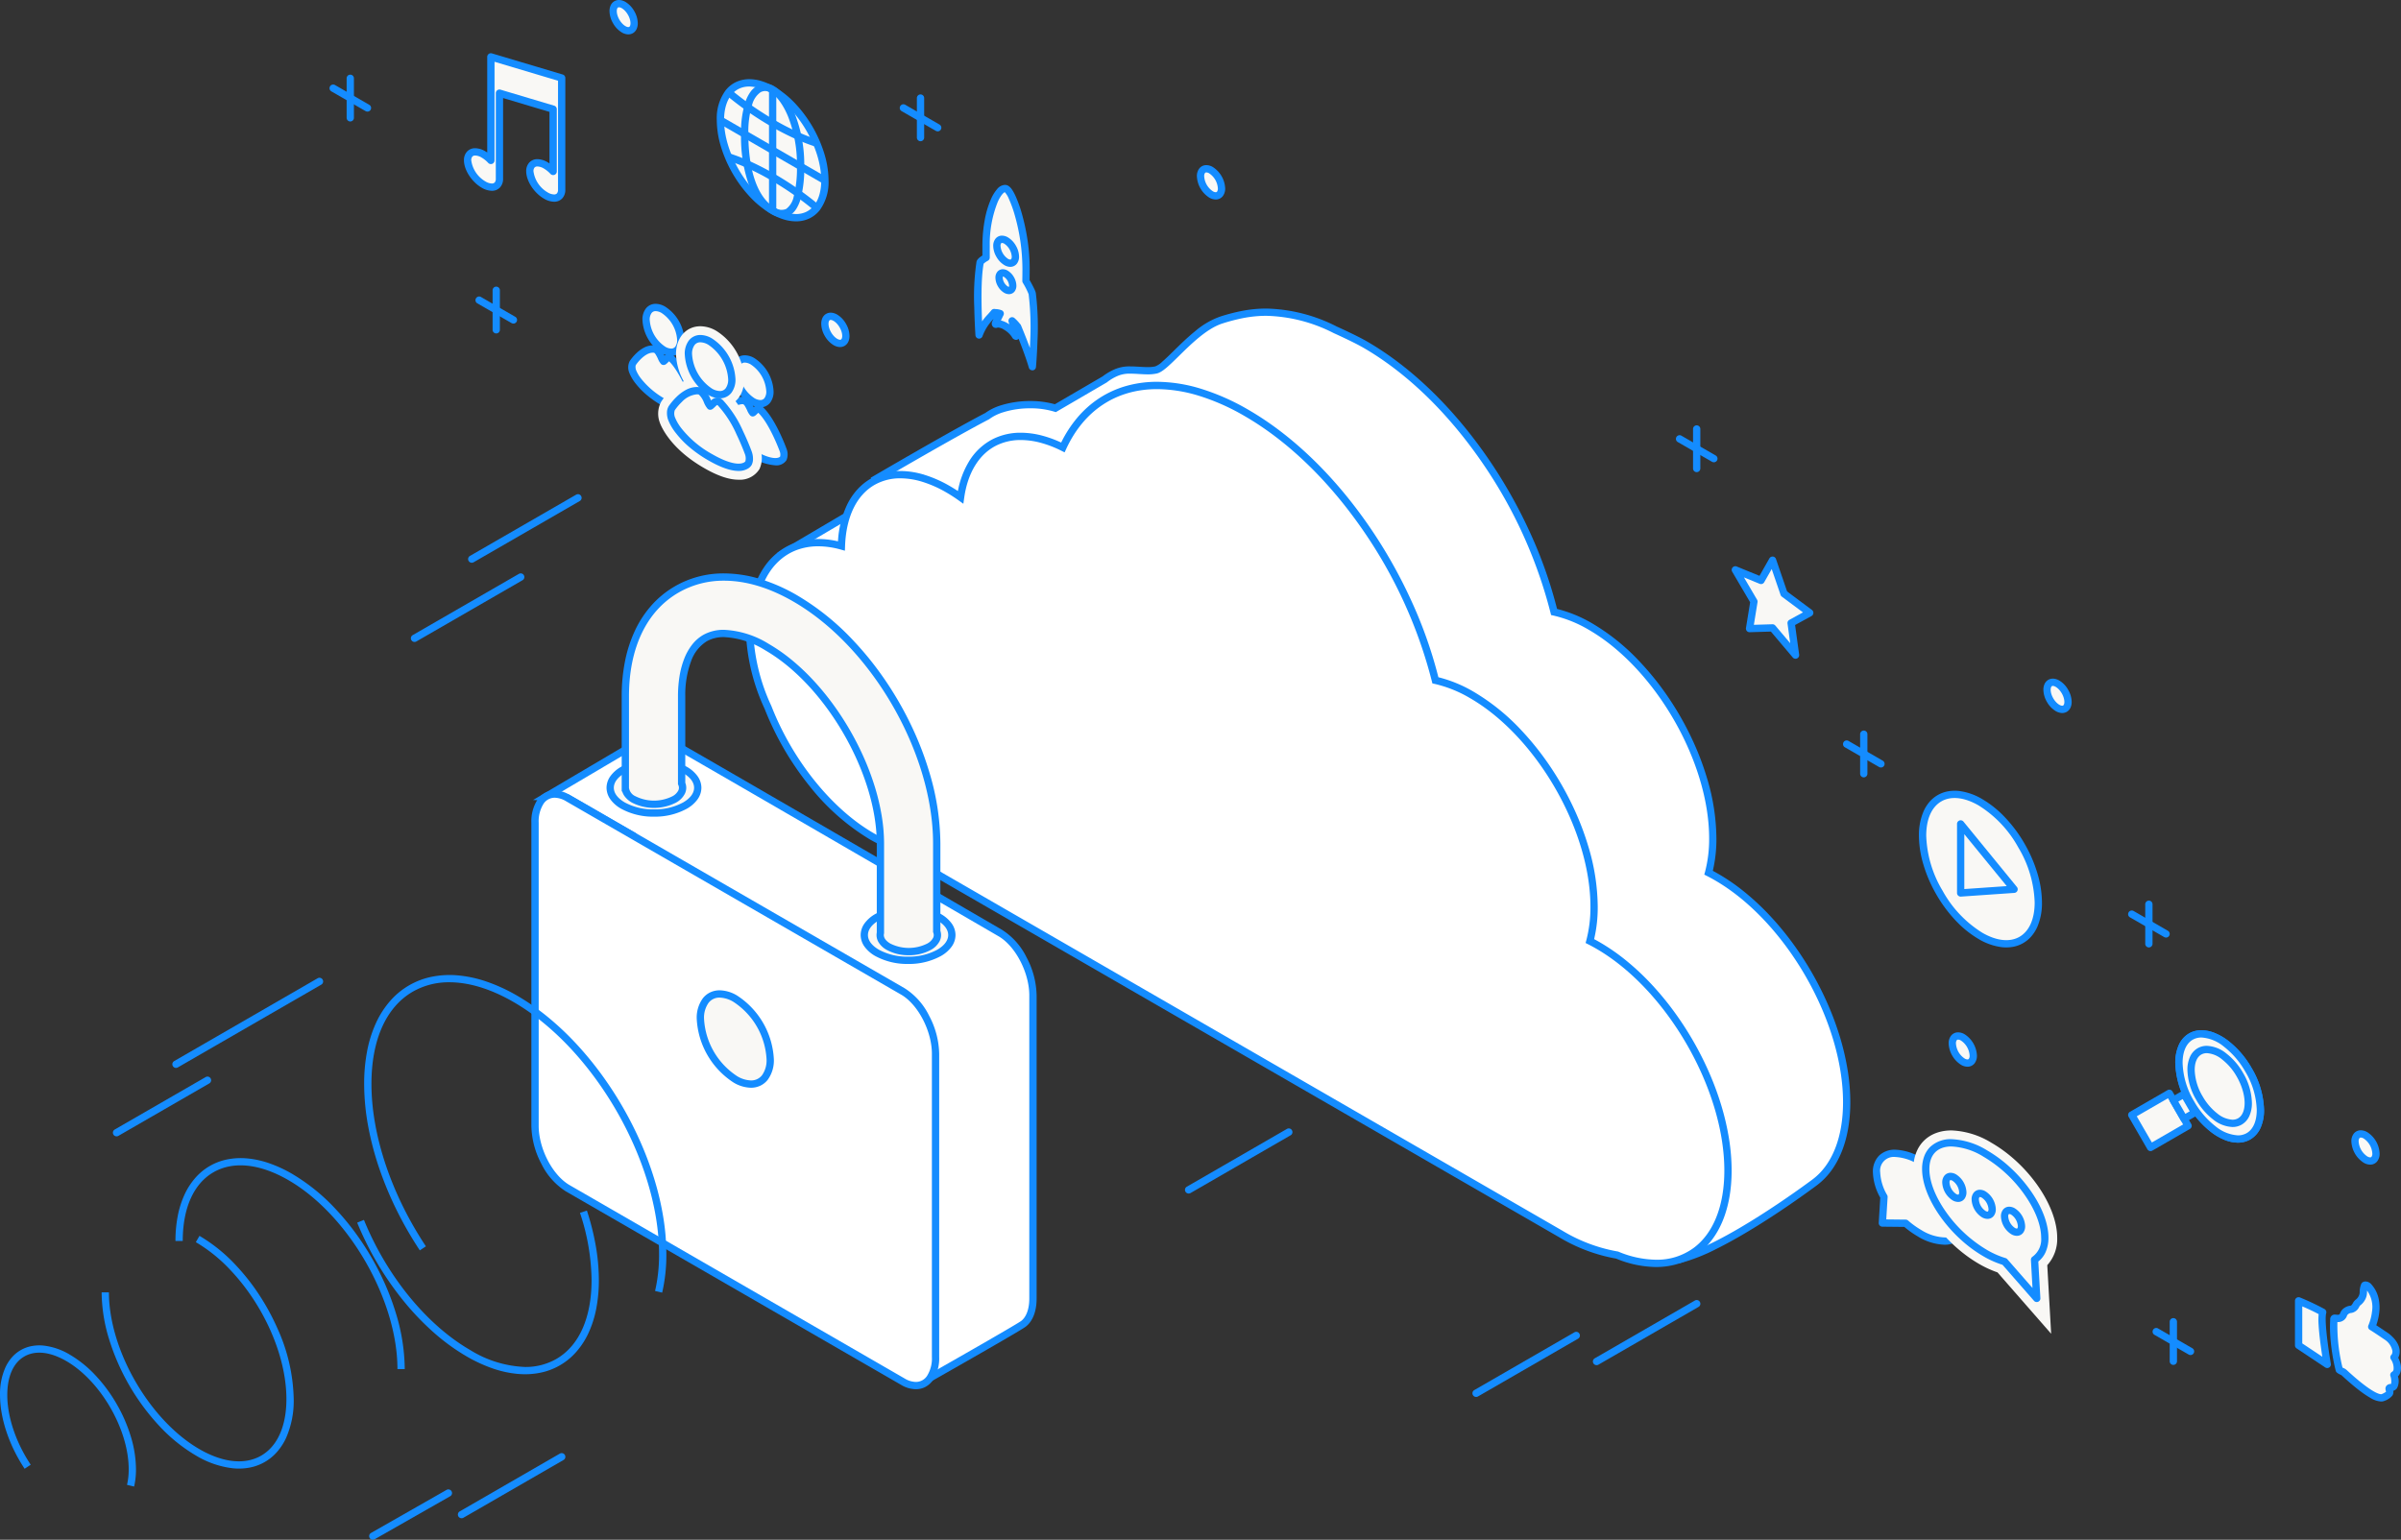 <svg xmlns="http://www.w3.org/2000/svg" xmlns:xlink="http://www.w3.org/1999/xlink" width="527.6" height="338.453" viewBox="0 0 527.6 338.453"><rect x="0" y="0" width="527.6" height="338.453" fill="#333333" stroke="none"/><defs><style>      .cls-1 {        fill: none;      }      .cls-2 {        clip-path: url(#clip-path);      }      .cls-3 {        fill: #fff;      }      .cls-4 {        fill: #148cff;      }      .cls-5 {        fill: #f9f8f5;      }    </style><clipPath id="clip-path"><rect id="Rectangle_2375" data-name="Rectangle 2375" class="cls-1" width="527.6" height="338.453" transform="translate(0 0)"></rect></clipPath></defs><g id="Group_39852" data-name="Group 39852" transform="translate(0 0.004)"><g id="Group_39851" data-name="Group 39851" class="cls-2" transform="translate(0 -0.004)"><path id="Path_2253" data-name="Path 2253" class="cls-3" d="M739.927,338.134c-.6-.347-1.187-.665-1.768-.96a29.118,29.118,0,0,0,.922-7.543c0-17.119-12.059-38.009-26.882-46.567a28.1,28.1,0,0,0-7.993-3.207,103.53,103.53,0,0,0-15.3-33.529c-7.617-11.018-16.7-19.759-26.257-25.278-2.2-1.271-6.5-3.2-6.5-3.2-11.585-5.555-18.95-4.076-25.013-2.177-6,1.878-11.926,10.405-14.373,10.981s-5.9-.522-8.383.437c-.166.057-.255.094-.255.094l0,0c-.272.113-.541.235-.8.368a11.58,11.58,0,0,0-1.85,1.179l-10.849,6.327a20.906,20.906,0,0,0-11.454.057l-.04.016a10.825,10.825,0,0,0-3.477,1.67c-8.089,4.212-25.193,14.241-25.193,14.241a17.81,17.81,0,0,1,8.848-.823l-29.343,17.308a19.219,19.219,0,0,1,19.538,2.026,44.264,44.264,0,0,0,4.052,16.243c4.715,12.084,13.456,22.945,22.82,28.351.585.338,1.191.659,1.9,1.01.82.533,1.552.985,2.238,1.381l147.253,85.017c4.287,2.475-4.028,20.073-.1,20.675,9.383-2.28,25.327-13.649,29.8-16.983,4.54-3.383,7.041-9.642,7.041-17.625,0-18.19-12.82-40.391-28.577-49.488" transform="translate(-362.714 -145.339)"></path><path id="Path_2254" data-name="Path 2254" class="cls-4" d="M730.834,421.35l-.157-.024a1.828,1.828,0,0,1-1.259-.792c-.512-.747-.63-1.944-.383-3.878.2-1.547.6-3.374,1.028-5.307a54.251,54.251,0,0,0,1.259-7.094,8.589,8.589,0,0,0-.113-2.538,1.714,1.714,0,0,0-.711-1.164L583.245,315.536c-.689-.4-1.421-.849-2.234-1.377-.709-.35-1.316-.672-1.907-1.013a49.477,49.477,0,0,1-13.377-11.863,64.95,64.95,0,0,1-9.783-16.875,52.813,52.813,0,0,1-2.952-8.509,38.334,38.334,0,0,1-1.146-7.61A18.575,18.575,0,0,0,535.6,265.7a13.284,13.284,0,0,0-2.126.838l-.789-1.4,27.147-16.013h-.211a18.013,18.013,0,0,0-4.16.477,10.819,10.819,0,0,0-1.556.479h0l-.724-1.427c.171-.1,17.146-10.048,25.18-14.236a11.829,11.829,0,0,1,1.017-.651A12.27,12.27,0,0,1,582,232.675l.01,0,.024-.009.024-.008a21.61,21.61,0,0,1,6.19-.868,19.868,19.868,0,0,1,5.4.708l10.5-6.126a12.412,12.412,0,0,1,1.935-1.227c.253-.128.52-.251.793-.367l0,0,.062-.026c.018-.008.117-.049.291-.109a8.311,8.311,0,0,1,3.02-.461c.66,0,1.331.04,1.98.078s1.238.073,1.818.073a7.228,7.228,0,0,0,1.657-.156,4.51,4.51,0,0,0,1.537-1.025c.728-.625,1.6-1.478,2.517-2.381,1.416-1.39,3.021-2.966,4.739-4.348a17.366,17.366,0,0,1,5.525-3.211,41.944,41.944,0,0,1,4.678-1.217,28.253,28.253,0,0,1,5.422-.532,35.691,35.691,0,0,1,15.49,3.964c.274.123,4.381,1.974,6.564,3.234,9.663,5.579,18.831,14.4,26.515,25.517a107.773,107.773,0,0,1,9.363,16.5A97.471,97.471,0,0,1,704,277.488a29.339,29.339,0,0,1,7.733,3.184,46.894,46.894,0,0,1,10.638,8.625A61.407,61.407,0,0,1,727,294.872a66.8,66.8,0,0,1,7.354,12.739,61.436,61.436,0,0,1,2.514,6.795,46.912,46.912,0,0,1,2.15,13.527,30.531,30.531,0,0,1-.79,7.124c.405.215.814.441,1.235.685a44.87,44.87,0,0,1,5.857,4.065,55.8,55.8,0,0,1,5.44,5.094,65.236,65.236,0,0,1,4.915,5.921,70.946,70.946,0,0,1,7.812,13.529,65.22,65.22,0,0,1,2.671,7.215,55.778,55.778,0,0,1,1.692,7.256,44.838,44.838,0,0,1,.592,7.1c0,8.242-2.615,14.73-7.364,18.268-1.491,1.111-6.843,5.037-13.118,8.926-3.215,1.993-6.183,3.67-8.82,4.986a40.647,40.647,0,0,1-8.154,3.208ZM541.1,263.262a19.81,19.81,0,0,1,5.676.831,21.94,21.94,0,0,1,6.318,3.108l.329.231.012.4a43.561,43.561,0,0,0,3.984,15.942l.014.033c4.652,11.921,13.263,22.63,22.474,27.948.571.33,1.161.643,1.856.985l.043.021.04.026c.805.524,1.525.968,2.2,1.359L731.3,399.163a3.249,3.249,0,0,1,1.468,2.175,9.98,9.98,0,0,1,.154,3.032,55.288,55.288,0,0,1-1.293,7.323c-.419,1.9-.814,3.69-1,5.165-.244,1.907-.033,2.553.115,2.769a.274.274,0,0,0,.072.076c9.984-2.542,27.35-15.337,29.309-16.8,4.332-3.228,6.718-9.259,6.718-16.982,0-17.935-12.64-39.824-28.176-48.794-.6-.344-1.161-.651-1.73-.939l-.581-.294.169-.629a28.36,28.36,0,0,0,.895-7.335c0-16.864-11.879-37.442-26.481-45.872a27.335,27.335,0,0,0-7.763-3.118l-.49-.107-.118-.487a102.933,102.933,0,0,0-15.184-33.263c-7.55-10.92-16.54-19.579-26-25.04-2.14-1.236-6.385-3.145-6.428-3.164l-.018-.008a34.152,34.152,0,0,0-14.806-3.811,26.664,26.664,0,0,0-5.117.5,40.42,40.42,0,0,0-4.5,1.173c-3.4,1.064-6.847,4.451-9.62,7.173-2.093,2.055-3.605,3.539-4.81,3.823a8.755,8.755,0,0,1-2.024.2c-.627,0-1.28-.039-1.912-.076s-1.272-.075-1.885-.075a6.781,6.781,0,0,0-2.456.358l-.029.011c-.076.026-.131.047-.165.06l-.046.019c-.259.107-.511.223-.748.343a10.84,10.84,0,0,0-1.721,1.1l-.041.032-11.2,6.532-.338-.106a17.932,17.932,0,0,0-5.265-.737,19.989,19.989,0,0,0-5.683.786l-.026.01-.03.011-.031.009a10.675,10.675,0,0,0-2.311.958,10.464,10.464,0,0,0-.922.594l-.045.032-.049.026c-5.507,2.867-15.315,8.5-20.92,11.754.44-.03.9-.047,1.39-.047a21.055,21.055,0,0,1,2.926.206l2.27.32L538.8,263.395A20.028,20.028,0,0,1,541.1,263.262Z" transform="translate(-361.851 -143.641)"></path><path id="Path_2255" data-name="Path 2255" class="cls-3" d="M691.8,450.706,544.544,365.69c-.685-.4-1.418-.848-2.238-1.381-.712-.35-1.318-.672-1.9-1.01-9.364-5.406-18.1-16.267-22.82-28.351a43.348,43.348,0,0,1-4.066-17.1,21.178,21.178,0,0,1,1.714-8.778c2.733-8.368,9.781-12,18.489-9.6.239-6.744,2.694-11.755,6.954-14.159,4.421-2.494,10.278-1.891,16.494,1.7.915.529,1.833,1.121,2.738,1.767.811-5.774,3.434-10.041,7.445-12.074,4.11-2.083,9.432-1.686,15.038,1.11,6.849-14.825,22.606-17.827,40.294-7.615,9.56,5.52,18.64,14.261,26.257,25.278a103.522,103.522,0,0,1,15.3,33.529,28.106,28.106,0,0,1,7.993,3.207c14.823,8.558,26.882,29.448,26.882,46.567a29.118,29.118,0,0,1-.922,7.543c.582.3,1.167.613,1.768.96,15.758,9.1,28.577,31.3,28.577,49.488,0,7.983-2.5,14.242-7.041,17.625-4.476,3.334-10.625,3.67-17.322.946a35.988,35.988,0,0,1-12.38-4.638" transform="translate(-348.829 -179.466)"></path><path id="Path_2256" data-name="Path 2256" class="cls-4" d="M711.033,456.272a23.552,23.552,0,0,1-8.77-1.848A36.873,36.873,0,0,1,689.7,449.7L542.445,364.686c-.689-.4-1.42-.848-2.234-1.377-.711-.351-1.318-.674-1.907-1.013a49.48,49.48,0,0,1-13.377-11.863,64.95,64.95,0,0,1-9.783-16.875,44.138,44.138,0,0,1-4.128-17.405,22,22,0,0,1,1.767-9.068,18.487,18.487,0,0,1,2.209-4.584,14.514,14.514,0,0,1,3.2-3.426,13.477,13.477,0,0,1,4.041-2.114,15.225,15.225,0,0,1,4.7-.716,19.429,19.429,0,0,1,4.337.513,21.529,21.529,0,0,1,2-8.044,14.362,14.362,0,0,1,2.262-3.361,12.318,12.318,0,0,1,3.049-2.436,12.876,12.876,0,0,1,6.41-1.617,18.189,18.189,0,0,1,5.293.841,27.075,27.075,0,0,1,5.585,2.478c.584.337,1.17.7,1.753,1.086a19.21,19.21,0,0,1,2.424-6.485,13.091,13.091,0,0,1,5.242-4.929,13.483,13.483,0,0,1,6.157-1.405,18.567,18.567,0,0,1,4.687.635,25.026,25.026,0,0,1,4.18,1.524,26.947,26.947,0,0,1,3.459-5.357,22.373,22.373,0,0,1,4.955-4.418,21.624,21.624,0,0,1,5.93-2.677,24.781,24.781,0,0,1,6.717-.9,33.37,33.37,0,0,1,9.651,1.524,49.793,49.793,0,0,1,10.359,4.585c9.663,5.579,18.831,14.4,26.515,25.517a107.752,107.752,0,0,1,9.363,16.5,97.471,97.471,0,0,1,5.941,16.81,29.338,29.338,0,0,1,7.733,3.184,46.892,46.892,0,0,1,10.638,8.625,61.4,61.4,0,0,1,4.627,5.575,66.8,66.8,0,0,1,7.354,12.739,61.421,61.421,0,0,1,2.514,6.795,46.91,46.91,0,0,1,2.15,13.527,30.532,30.532,0,0,1-.79,7.125c.406.215.814.441,1.235.685a44.875,44.875,0,0,1,5.857,4.065,55.816,55.816,0,0,1,5.44,5.094,65.25,65.25,0,0,1,4.915,5.921,70.948,70.948,0,0,1,7.812,13.529,65.252,65.252,0,0,1,2.671,7.215,55.787,55.787,0,0,1,1.692,7.256,44.844,44.844,0,0,1,.592,7.1c0,8.242-2.615,14.73-7.363,18.268a14.453,14.453,0,0,1-4.31,2.2A16.436,16.436,0,0,1,711.033,456.272Zm-184.1-158.424a13.627,13.627,0,0,0-4.2.638,11.88,11.88,0,0,0-3.561,1.863,12.915,12.915,0,0,0-2.848,3.05,16.911,16.911,0,0,0-2.027,4.226l-.014.042-.018.04a20.388,20.388,0,0,0-1.642,8.447,42.552,42.552,0,0,0,4,16.773l.014.033c4.652,11.921,13.263,22.63,22.474,27.948.569.329,1.159.641,1.856.985l.043.021.04.026c.806.524,1.526.969,2.2,1.359L690.5,448.314a35.2,35.2,0,0,0,12.1,4.54l.093.014.087.035a22.021,22.021,0,0,0,8.253,1.765,13.546,13.546,0,0,0,8.288-2.611c4.332-3.228,6.718-9.259,6.718-16.982,0-17.935-12.64-39.824-28.176-48.794-.595-.343-1.16-.651-1.73-.939l-.581-.294.169-.629a28.357,28.357,0,0,0,.895-7.335c0-16.864-11.879-37.442-26.481-45.872a27.333,27.333,0,0,0-7.763-3.118l-.49-.107-.118-.487a102.924,102.924,0,0,0-15.184-33.263c-7.55-10.921-16.54-19.579-26-25.04a48.191,48.191,0,0,0-10.023-4.439,31.772,31.772,0,0,0-9.185-1.455c-8.952,0-16.039,4.671-19.957,13.151l-.346.75-.739-.369a24.021,24.021,0,0,0-4.6-1.761,16.966,16.966,0,0,0-4.281-.583,11.9,11.9,0,0,0-5.432,1.232c-3.75,1.9-6.241,5.975-7.013,11.47l-.184,1.309-1.076-.768c-.882-.63-1.782-1.211-2.673-1.725a25.479,25.479,0,0,0-5.252-2.333,16.591,16.591,0,0,0-4.825-.771,11.293,11.293,0,0,0-5.622,1.41c-3.993,2.253-6.318,7.043-6.547,13.489l-.036,1.015-.979-.27A18.389,18.389,0,0,0,526.935,297.848Z" transform="translate(-347.13 -177.768)"></path><path id="Path_2257" data-name="Path 2257" class="cls-5" d="M446.5,220.058a8.433,8.433,0,0,1-3.811-6.6c0-2.428,1.709-3.415,3.811-2.2a8.434,8.434,0,0,1,3.811,6.6c0,2.425-1.709,3.412-3.811,2.2" transform="translate(-300.714 -143.153)"></path><path id="Path_2258" data-name="Path 2258" class="cls-4" d="M446.5,219.681a4.217,4.217,0,0,1-2.1-.627,9.224,9.224,0,0,1-4.211-7.293,3.965,3.965,0,0,1,.762-2.507,2.7,2.7,0,0,1,2.151-1.015,4.216,4.216,0,0,1,2.1.627,9.226,9.226,0,0,1,4.211,7.3,3.96,3.96,0,0,1-.763,2.505A2.7,2.7,0,0,1,446.5,219.681Zm-3.4-9.838a1.094,1.094,0,0,0-.9.413,2.413,2.413,0,0,0-.411,1.506,7.662,7.662,0,0,0,3.41,5.9,2.694,2.694,0,0,0,1.3.412,1.094,1.094,0,0,0,.9-.413,2.407,2.407,0,0,0,.411-1.5,7.664,7.664,0,0,0-3.41-5.907A2.694,2.694,0,0,0,443.1,209.843Z" transform="translate(-299.016 -141.454)"></path><path id="Path_2259" data-name="Path 2259" class="cls-5" d="M439.884,250.892c-5.508-3.18-6.733-6.664-6.781-6.81a2.338,2.338,0,0,1,.041-1.779c.093-.14,2.3-3.455,4.835-3.061a.73.73,0,0,1,.254.094,3.842,3.842,0,0,1,1.139,1.637,5.681,5.681,0,0,0,.529.952,2.133,2.133,0,0,0,.457-.389c.318-.311.644-.635,1.116-.362a1.146,1.146,0,0,1,.233.18c2.609,2.545,4.8,8.511,4.891,8.765a2.554,2.554,0,0,1,.034,1.819c-.048.088-1.236,2.136-6.746-1.046" transform="translate(-294.101 -162.492)"></path><path id="Path_2260" data-name="Path 2260" class="cls-4" d="M443.17,251.77a11.587,11.587,0,0,1-5.387-1.882,22.3,22.3,0,0,1-3.5-2.475,16.377,16.377,0,0,1-2.167-2.27,9.233,9.233,0,0,1-1.471-2.505,3.085,3.085,0,0,1,.129-2.47l0-.007a10.858,10.858,0,0,1,1.473-1.734,7.433,7.433,0,0,1,1.556-1.156,4.306,4.306,0,0,1,2.051-.561,3.564,3.564,0,0,1,.544.042,1.523,1.523,0,0,1,.534.192,4.391,4.391,0,0,1,1.459,1.981l.006.012.017.036a1.586,1.586,0,0,1,1.012-.4,1.483,1.483,0,0,1,.747.21,1.95,1.95,0,0,1,.394.3,19.767,19.767,0,0,1,3.55,5.466c.915,1.9,1.508,3.528,1.532,3.6a3.3,3.3,0,0,1-.015,2.474v0A2.624,2.624,0,0,1,443.17,251.77Zm-11.054-10.729a.986.986,0,0,0-.063.386,2.169,2.169,0,0,0,.11.7v0a7.939,7.939,0,0,0,1.23,2.047,17.756,17.756,0,0,0,5.192,4.322c2.387,1.378,3.811,1.667,4.585,1.667.756,0,1.016-.268,1.062-.325a2.006,2.006,0,0,0-.09-1.148c-.755-2.08-2.71-6.526-4.7-8.464l0,0-.012-.012c-.063.053-.145.132-.2.191l0,0c-.4.4-.62.585-.943.617a.8.8,0,0,1-.618-.206,3.986,3.986,0,0,1-.7-1.179l-.006-.013a9.462,9.462,0,0,0-.47-.889,1.213,1.213,0,0,0-.348-.4,1.96,1.96,0,0,0-.276-.02C434.335,238.313,432.748,240.093,432.116,241.041Z" transform="translate(-292.401 -160.794)"></path><path id="Path_2261" data-name="Path 2261" class="cls-5" d="M507.594,255.331a8.433,8.433,0,0,1-3.811-6.6c0-2.428,1.709-3.415,3.811-2.2a8.435,8.435,0,0,1,3.811,6.6c0,2.425-1.709,3.412-3.811,2.2" transform="translate(-342.216 -167.113)"></path><path id="Path_2262" data-name="Path 2262" class="cls-4" d="M507.594,254.954a4.217,4.217,0,0,1-2.1-.627,9.224,9.224,0,0,1-4.212-7.293,3.965,3.965,0,0,1,.762-2.507,2.7,2.7,0,0,1,2.151-1.015,4.216,4.216,0,0,1,2.1.627,9.226,9.226,0,0,1,4.211,7.3,3.959,3.959,0,0,1-.763,2.505A2.7,2.7,0,0,1,507.594,254.954Zm-3.4-9.838a1.094,1.094,0,0,0-.9.413,2.413,2.413,0,0,0-.411,1.506,7.662,7.662,0,0,0,3.41,5.9,2.694,2.694,0,0,0,1.3.412,1.1,1.1,0,0,0,.9-.413,2.407,2.407,0,0,0,.411-1.5,7.665,7.665,0,0,0-3.41-5.907A2.693,2.693,0,0,0,504.2,245.116Z" transform="translate(-340.518 -165.415)"></path><path id="Path_2263" data-name="Path 2263" class="cls-5" d="M500.98,286.165c-5.508-3.18-6.732-6.664-6.781-6.81a2.337,2.337,0,0,1,.041-1.779c.094-.14,2.3-3.455,4.835-3.061a.737.737,0,0,1,.254.094,3.842,3.842,0,0,1,1.139,1.637,5.726,5.726,0,0,0,.529.952,2.125,2.125,0,0,0,.457-.389c.318-.311.643-.635,1.116-.362a1.138,1.138,0,0,1,.233.18c2.608,2.544,4.8,8.511,4.89,8.764a2.553,2.553,0,0,1,.034,1.818c-.048.088-1.236,2.136-6.746-1.045" transform="translate(-335.603 -186.453)"></path><path id="Path_2264" data-name="Path 2264" class="cls-4" d="M504.266,287.043a11.587,11.587,0,0,1-5.387-1.882,22.3,22.3,0,0,1-3.5-2.475,16.377,16.377,0,0,1-2.167-2.27,9.273,9.273,0,0,1-1.471-2.5,3.085,3.085,0,0,1,.129-2.471l.005-.008a10.939,10.939,0,0,1,1.475-1.736,7.429,7.429,0,0,1,1.555-1.154,4.3,4.3,0,0,1,2.049-.56,3.569,3.569,0,0,1,.544.042,1.529,1.529,0,0,1,.531.191h0a4.388,4.388,0,0,1,1.459,1.98l.01.02.014.029a1.586,1.586,0,0,1,1.011-.4,1.484,1.484,0,0,1,.747.21,1.941,1.941,0,0,1,.394.3c2.754,2.689,4.989,8.8,5.082,9.063a3.3,3.3,0,0,1-.015,2.473A2.621,2.621,0,0,1,504.266,287.043Zm-11.054-10.729a.988.988,0,0,0-.063.386,2.168,2.168,0,0,0,.11.7,7.936,7.936,0,0,0,1.225,2.041,17.746,17.746,0,0,0,5.2,4.33c2.387,1.378,3.811,1.667,4.585,1.667.758,0,1.017-.269,1.063-.325a2.005,2.005,0,0,0-.09-1.148c-.022-.06-2.2-6.03-4.7-8.464l0,0-.012-.012c-.063.053-.144.132-.2.191l0,0c-.364.362-.6.585-.947.617a.8.8,0,0,1-.615-.207,3.982,3.982,0,0,1-.7-1.17l-.01-.02v0a9.437,9.437,0,0,0-.47-.888,1.214,1.214,0,0,0-.348-.4,1.956,1.956,0,0,0-.276-.02,4.027,4.027,0,0,0-2.5,1.275A9.224,9.224,0,0,0,493.212,276.314Z" transform="translate(-333.903 -184.755)"></path><path id="Path_2265" data-name="Path 2265" class="cls-5" d="M476.454,243.773a10.559,10.559,0,0,1-4.771-8.262c0-3.039,2.14-4.275,4.771-2.756a10.56,10.56,0,0,1,4.771,8.265c0,3.036-2.14,4.272-4.771,2.753" transform="translate(-320.411 -157.666)"></path><path id="Path_2266" data-name="Path 2266" class="cls-5" d="M472.807,241.375a6.969,6.969,0,0,1-3.49-1.015,13.18,13.18,0,0,1-6.134-10.622c0-3.61,2.208-6.132,5.37-6.132a6.968,6.968,0,0,1,3.49,1.015,13.182,13.182,0,0,1,6.134,10.626C478.177,238.854,475.969,241.375,472.807,241.375Zm-4.159-12.307a3.922,3.922,0,0,1-.013.669,7.9,7.9,0,0,0,3.408,5.9,2.139,2.139,0,0,0,.673.275,3.339,3.339,0,0,1,.009-.667,7.906,7.906,0,0,0-3.408-5.9A2.152,2.152,0,0,0,468.648,229.068Z" transform="translate(-314.637 -151.892)"></path><path id="Path_2267" data-name="Path 2267" class="cls-5" d="M468.173,282.378c-6.9-3.982-8.429-8.344-8.49-8.527a2.925,2.925,0,0,1,.051-2.227c.117-.176,2.88-4.325,6.053-3.832a.914.914,0,0,1,.318.118,4.807,4.807,0,0,1,1.426,2.05,7.16,7.16,0,0,0,.663,1.192,2.693,2.693,0,0,0,.572-.488c.4-.389.806-.795,1.4-.453a1.465,1.465,0,0,1,.291.225c3.266,3.186,6.008,10.657,6.123,10.974a3.194,3.194,0,0,1,.042,2.277c-.06.11-1.547,2.674-8.446-1.309" transform="translate(-312.13 -181.88)"></path><path id="Path_2268" data-name="Path 2268" class="cls-5" d="M468.635,281.552c-2.1,0-4.59-.846-7.606-2.588-7.661-4.423-9.525-9.462-9.712-10.023a5.5,5.5,0,0,1,.352-4.579c.577-.87,3.6-5.112,7.809-5.112a6.16,6.16,0,0,1,.947.073,3.583,3.583,0,0,1,1.257.448,5.175,5.175,0,0,1,1.79,1.843,3.491,3.491,0,0,1,.477-.032,3.556,3.556,0,0,1,1.8.494,4.21,4.21,0,0,1,.842.645c3.646,3.557,6.462,11.133,6.771,11.985a5.859,5.859,0,0,1-.124,4.505A5.053,5.053,0,0,1,468.635,281.552Zm-12.188-14.511a.945.945,0,0,0,.038.168c.006.016,1.376,3.632,7.269,7.034a13.828,13.828,0,0,0,4.282,1.8,39.311,39.311,0,0,0-4.282-8.285,2.74,2.74,0,0,1-3.188-.371,6.215,6.215,0,0,1-1.262-1.992c-.079-.162-.179-.369-.278-.561A6.808,6.808,0,0,0,456.447,267.041Z" transform="translate(-306.349 -176.106)"></path><path id="Path_2269" data-name="Path 2269" class="cls-5" d="M476.454,243.773a10.559,10.559,0,0,1-4.771-8.262c0-3.039,2.14-4.275,4.771-2.756a10.56,10.56,0,0,1,4.771,8.265c0,3.036-2.14,4.272-4.771,2.753" transform="translate(-320.411 -157.666)"></path><path id="Path_2270" data-name="Path 2270" class="cls-4" d="M476.883,243.526a5.082,5.082,0,0,1-2.528-.757,11.351,11.351,0,0,1-5.172-8.956,4.767,4.767,0,0,1,.91-3.013,3.178,3.178,0,0,1,2.536-1.2,5.081,5.081,0,0,1,2.527.757,11.352,11.352,0,0,1,5.172,8.96,4.76,4.76,0,0,1-.91,3.01A3.178,3.178,0,0,1,476.883,243.526Zm-4.254-12.318a1.563,1.563,0,0,0-1.283.593,3.213,3.213,0,0,0-.559,2.011,9.821,9.821,0,0,0,4.37,7.567,3.571,3.571,0,0,0,1.726.542,1.564,1.564,0,0,0,1.283-.593,3.207,3.207,0,0,0,.559-2.008,9.823,9.823,0,0,0-4.37-7.571A3.569,3.569,0,0,0,472.629,231.208Z" transform="translate(-318.713 -155.968)"></path><path id="Path_2271" data-name="Path 2271" class="cls-5" d="M468.173,282.378c-6.9-3.982-8.429-8.344-8.49-8.527a2.925,2.925,0,0,1,.051-2.227c.117-.176,2.88-4.325,6.053-3.832a.914.914,0,0,1,.318.118,4.807,4.807,0,0,1,1.426,2.05,7.16,7.16,0,0,0,.663,1.192,2.693,2.693,0,0,0,.572-.488c.4-.389.806-.795,1.4-.453a1.465,1.465,0,0,1,.291.225c3.266,3.186,6.008,10.657,6.123,10.974a3.194,3.194,0,0,1,.042,2.277c-.06.11-1.547,2.674-8.446-1.309" transform="translate(-312.13 -181.88)"></path><path id="Path_2272" data-name="Path 2272" class="cls-4" d="M472.717,283.7c-1.731,0-3.966-.784-6.644-2.33a27.718,27.718,0,0,1-4.354-3.076,20.3,20.3,0,0,1-2.687-2.814,11.372,11.372,0,0,1-1.809-3.077,4.553,4.553,0,0,1-.23-1.517,2.753,2.753,0,0,1,.37-1.4l0-.006a13.314,13.314,0,0,1,1.815-2.138,9.107,9.107,0,0,1,1.905-1.416,5.193,5.193,0,0,1,2.472-.678,4.263,4.263,0,0,1,.649.05,1.705,1.705,0,0,1,.6.215h0a5.274,5.274,0,0,1,1.746,2.393l0,.01q.076.155.141.287a1.954,1.954,0,0,1,1.332-.625,1.658,1.658,0,0,1,.835.236h0a2.268,2.268,0,0,1,.45.346,24.555,24.555,0,0,1,4.4,6.788c1.145,2.383,1.88,4.4,1.911,4.485a4.811,4.811,0,0,1,.279,1.512,2.967,2.967,0,0,1-.285,1.42,2.242,2.242,0,0,1-.752.769A3.879,3.879,0,0,1,472.717,283.7Zm-14.012-13.338a2.306,2.306,0,0,0,.038,1.532,10.044,10.044,0,0,0,1.555,2.6,22.4,22.4,0,0,0,6.576,5.486c3.027,1.748,4.848,2.115,5.842,2.115,1.118,0,1.465-.447,1.5-.5a2.575,2.575,0,0,0-.1-1.611c-.03-.082-.738-2.026-1.849-4.337a23.408,23.408,0,0,0-4.081-6.336l0,0a.67.67,0,0,0-.13-.1l-.03-.015a2.367,2.367,0,0,0-.4.34l-.006.006c-.508.507-.732.682-1.053.715a.8.8,0,0,1-.625-.208,5.064,5.064,0,0,1-.835-1.42l-.005-.011a4.713,4.713,0,0,0-1.106-1.706.285.285,0,0,0-.042-.021,2.655,2.655,0,0,0-.4-.031,5.234,5.234,0,0,0-3.274,1.654A11.8,11.8,0,0,0,458.706,270.366Z" transform="translate(-310.432 -180.182)"></path><path id="Path_2273" data-name="Path 2273" class="cls-5" d="M1508.24,731.113c-3.495,2.018-9.161-1.254-12.655-7.306s-3.495-12.6,0-14.613,9.161,1.254,12.655,7.306,3.494,12.6,0,14.613" transform="translate(-1014.16 -481.344)"></path><path id="Path_2274" data-name="Path 2274" class="cls-4" d="M1504.216,730.812a7.927,7.927,0,0,1-2.932-.611,12.745,12.745,0,0,1-2.924-1.687,20.161,20.161,0,0,1-5.167-6.005,19,19,0,0,1-2.729-9.221,9.484,9.484,0,0,1,.723-3.833,5.546,5.546,0,0,1,2.3-2.654,5.378,5.378,0,0,1,2.727-.7,7.927,7.927,0,0,1,2.932.611,12.748,12.748,0,0,1,2.924,1.687,20.166,20.166,0,0,1,5.167,6.005,19,19,0,0,1,2.728,9.22,9.482,9.482,0,0,1-.723,3.833,5.546,5.546,0,0,1-2.3,2.654A5.379,5.379,0,0,1,1504.216,730.812Zm-8-23.111a3.8,3.8,0,0,0-1.925.489c-1.432.826-2.22,2.637-2.22,5.1a17.386,17.386,0,0,0,2.514,8.419,18.553,18.553,0,0,0,4.745,5.528,8.564,8.564,0,0,0,4.89,1.974,3.8,3.8,0,0,0,1.925-.489c1.432-.827,2.22-2.637,2.22-5.1a17.383,17.383,0,0,0-2.514-8.419,18.553,18.553,0,0,0-4.745-5.528A8.564,8.564,0,0,0,1496.213,707.7Z" transform="translate(-1012.462 -479.646)"></path><path id="Path_2275" data-name="Path 2275" class="cls-5" d="M1508.24,731.113c-3.495,2.018-9.161-1.254-12.655-7.306s-3.495-12.6,0-14.613,9.161,1.254,12.655,7.306,3.494,12.6,0,14.613" transform="translate(-1014.16 -481.344)"></path><path id="Path_2276" data-name="Path 2276" class="cls-4" d="M1504.216,730.812a7.927,7.927,0,0,1-2.932-.611,12.745,12.745,0,0,1-2.924-1.687,20.161,20.161,0,0,1-5.167-6.005,19,19,0,0,1-2.729-9.221,9.484,9.484,0,0,1,.723-3.833,5.546,5.546,0,0,1,2.3-2.654,5.378,5.378,0,0,1,2.727-.7,7.927,7.927,0,0,1,2.932.611,12.748,12.748,0,0,1,2.924,1.687,20.166,20.166,0,0,1,5.167,6.005,19,19,0,0,1,2.728,9.22,9.482,9.482,0,0,1-.723,3.833,5.546,5.546,0,0,1-2.3,2.654A5.379,5.379,0,0,1,1504.216,730.812Zm-8-23.111a3.8,3.8,0,0,0-1.925.489c-1.432.826-2.22,2.637-2.22,5.1a17.386,17.386,0,0,0,2.514,8.419,18.553,18.553,0,0,0,4.745,5.528,8.564,8.564,0,0,0,4.89,1.974,3.8,3.8,0,0,0,1.925-.489c1.432-.827,2.22-2.637,2.22-5.1a17.383,17.383,0,0,0-2.514-8.419,18.553,18.553,0,0,0-4.745-5.528A8.564,8.564,0,0,0,1496.213,707.7Z" transform="translate(-1012.462 -479.646)"></path><path id="Path_2277" data-name="Path 2277" class="cls-5" d="M1512,735.135c-2.455,1.417-6.434-.881-8.889-5.132s-2.455-8.847,0-10.264,6.434.881,8.889,5.132,2.454,8.846,0,10.264" transform="translate(-1019.801 -488.628)"></path><path id="Path_2278" data-name="Path 2278" class="cls-4" d="M1508.667,734.657a7.254,7.254,0,0,1-4.257-1.662,14.4,14.4,0,0,1-3.692-4.289,13.587,13.587,0,0,1-1.948-6.6,6.894,6.894,0,0,1,.528-2.789,4.129,4.129,0,0,1,1.713-1.975,4.014,4.014,0,0,1,2.035-.526,7.254,7.254,0,0,1,4.257,1.662,14.4,14.4,0,0,1,3.692,4.289,13.585,13.585,0,0,1,1.948,6.6,6.9,6.9,0,0,1-.528,2.789,4.13,4.13,0,0,1-1.714,1.975A4.014,4.014,0,0,1,1508.667,734.657Zm-5.622-16.233a2.431,2.431,0,0,0-1.233.311c-.929.536-1.44,1.735-1.44,3.375a11.972,11.972,0,0,0,1.734,5.794,12.793,12.793,0,0,0,3.27,3.811,5.783,5.783,0,0,0,3.291,1.338,2.432,2.432,0,0,0,1.233-.311c2.032-1.174,1.9-5.372-.294-9.168a12.794,12.794,0,0,0-3.27-3.812A5.783,5.783,0,0,0,1503.045,718.424Z" transform="translate(-1018.103 -486.93)"></path><rect id="Rectangle_2371" data-name="Rectangle 2371" class="cls-5" width="9.527" height="8.247" transform="matrix(0.866, -0.5, 0.5, 0.866, 468.441, 245.08)"></rect><path id="Rectangle_2372" data-name="Rectangle 2372" class="cls-4" d="M.8,0h9.527a.8.8,0,0,1,.8.8V9.049a.8.8,0,0,1-.8.8H.8a.8.8,0,0,1-.8-.8V.8A.8.8,0,0,1,.8,0ZM9.527,1.6H1.6V8.247H9.527Z" transform="matrix(0.866, -0.5, 0.5, 0.866, 467.346, 244.787)"></path><rect id="Rectangle_2373" data-name="Rectangle 2373" class="cls-5" width="2.697" height="4.705" transform="matrix(0.866, -0.5, 0.5, 0.866, 477.577, 241.851)"></rect><path id="Rectangle_2374" data-name="Rectangle 2374" class="cls-4" d="M.8,0H3.5a.8.8,0,0,1,.8.8v4.7a.8.8,0,0,1-.8.8H.8a.8.8,0,0,1-.8-.8V.8A.8.8,0,0,1,.8,0ZM2.7,1.6H1.6V4.7H2.7Z" transform="matrix(0.866, -0.5, 0.5, 0.866, 476.482, 241.557)"></path><path id="Path_2279" data-name="Path 2279" class="cls-5" d="M516.574,78.231c0,7.319-5.139,10.286-11.478,6.626s-11.477-12.56-11.477-19.88,5.139-10.286,11.477-6.626,11.478,12.56,11.478,19.88" transform="translate(-335.312 -38.571)"></path><path id="Path_2280" data-name="Path 2280" class="cls-4" d="M508.524,85.528a9.317,9.317,0,0,1-2.682-.419A13.576,13.576,0,0,1,503,83.853a20.516,20.516,0,0,1-4.651-3.767,28.328,28.328,0,0,1-6.291-10.9,20.52,20.52,0,0,1-.936-5.912,10.382,10.382,0,0,1,1.939-6.544,6.4,6.4,0,0,1,2.293-1.825,6.817,6.817,0,0,1,2.922-.626,9.316,9.316,0,0,1,2.682.419,13.573,13.573,0,0,1,2.844,1.256,20.518,20.518,0,0,1,4.651,3.767,28.327,28.327,0,0,1,6.291,10.9,20.517,20.517,0,0,1,.936,5.911,10.383,10.383,0,0,1-1.939,6.544,6.4,6.4,0,0,1-2.293,1.825A6.818,6.818,0,0,1,508.524,85.528ZM498.272,55.887c-3.423,0-5.55,2.833-5.55,7.392,0,7.053,4.969,15.659,11.076,19.185a9.719,9.719,0,0,0,4.725,1.46c3.423,0,5.55-2.833,5.55-7.392,0-7.052-4.969-15.659-11.077-19.185A9.717,9.717,0,0,0,498.272,55.887Z" transform="translate(-333.614 -36.873)"></path><path id="Path_2281" data-name="Path 2281" class="cls-5" d="M499.246,63.33a69.934,69.934,0,0,0,9.673,6.744,51.154,51.154,0,0,0,9.673,4.425" transform="translate(-339.134 -43.018)"></path><path id="Path_2282" data-name="Path 2282" class="cls-4" d="M517.259,73.957a44.2,44.2,0,0,1-4.712-1.846c-1.667-.76-3.388-1.65-5.116-2.647a70.31,70.31,0,0,1-9.784-6.822l1.026-1.233a68.7,68.7,0,0,0,9.561,6.666,50.124,50.124,0,0,0,9.518,4.356Z" transform="translate(-338.048 -41.713)"></path><path id="Path_2283" data-name="Path 2283" class="cls-5" d="M518.592,118.71a69.961,69.961,0,0,0-9.673-6.744,51.179,51.179,0,0,0-9.673-4.425" transform="translate(-339.134 -73.051)"></path><path id="Path_2284" data-name="Path 2284" class="cls-4" d="M517.557,117.711A68.729,68.729,0,0,0,508,111.044a50.149,50.149,0,0,0-9.519-4.356l.493-1.526a44.231,44.231,0,0,1,4.712,1.846c1.667.76,3.388,1.65,5.116,2.647a70.34,70.34,0,0,1,9.784,6.822Z" transform="translate(-338.613 -71.434)"></path><path id="Path_2285" data-name="Path 2285" class="cls-4" d="M530.677,87.973a3.761,3.761,0,0,1-.384-.02,5.439,5.439,0,0,1-2.136-.752l.8-1.389a2.548,2.548,0,0,0,2.578.331,4.508,4.508,0,0,0,1.653-2.736,25.181,25.181,0,0,0,.707-6.656,28.642,28.642,0,0,0-1.956-10.93c-1.03-2.5-2.445-4.448-3.783-5.221l.8-1.389a8.27,8.27,0,0,1,2.385,2.246,17.159,17.159,0,0,1,2.079,3.751A30.608,30.608,0,0,1,535.5,76.752a26.708,26.708,0,0,1-.769,7.1,8.643,8.643,0,0,1-.963,2.253,4.235,4.235,0,0,1-1.429,1.43A3.274,3.274,0,0,1,530.677,87.973Z" transform="translate(-358.773 -40.222)"></path><path id="Path_2286" data-name="Path 2286" class="cls-4" d="M514.3,85.945a9.408,9.408,0,0,1-2.717-2.433,14.89,14.89,0,0,1-2.055-3.756,31.884,31.884,0,0,1-1.769-11.35,21.956,21.956,0,0,1,.942-7.013,8.477,8.477,0,0,1,1.088-2.18,4.739,4.739,0,0,1,1.458-1.365,3.728,3.728,0,0,1,3.854.108l-.8,1.389a2.189,2.189,0,0,0-2.25-.108,4.806,4.806,0,0,0-1.832,2.68,20.413,20.413,0,0,0-.854,6.489c0,8.158,2.092,14.045,5.739,16.15Z" transform="translate(-344.92 -38.965)"></path><line id="Line_52" data-name="Line 52" class="cls-5" x2="22.955" y2="13.253" transform="translate(158.307 26.406)"></line><path id="Line_53" data-name="Line 53" class="cls-4" d="M21.7,12.477-1.25-.776l.8-1.389L22.507,11.088Z" transform="translate(159.156 27.877)"></path><line id="Line_54" data-name="Line 54" class="cls-5" y2="26.506" transform="translate(169.784 19.78)"></line><path id="Line_55" data-name="Line 55" class="cls-4" d="M-.9,26.506H-2.5V0H-.9Z" transform="translate(171.483 19.78)"></path><path id="Path_2287" data-name="Path 2287" class="cls-5" d="M1605.775,880.864a3.758,3.758,0,0,0-.28,1.569,2.932,2.932,0,0,1-1.184,2.208c-.456.3-.613,1.4-1.556,1.5a1.885,1.885,0,0,0-1.606,1.112,1.235,1.235,0,0,1-1.2.886c-.716,0-.944-.207-.944.245a36.938,36.938,0,0,0,1.193,11.047c.467.357.694.326,1.02.589s6.681,6.362,8.613,5.5,1.432-1.128,1.323-1.891,1.953.726,1.041-3.057c.184-.069,1.616-.989.021-3.864.358-.282,1.367-2.217-1.584-4.566-3.188-2.167-3.3-2.167-3.3-2.167s2.5-5.419-.781-8.9c-.5-.406-.781-.206-.781-.206" transform="translate(-1086.165 -598.33)"></path><path id="Path_2288" data-name="Path 2288" class="cls-4" d="M1604.277,878.315a1.722,1.722,0,0,1,1.087.435.8.8,0,0,1,.077.072,6.855,6.855,0,0,1,1.706,3.231,9.284,9.284,0,0,1,.129,3.17,12.8,12.8,0,0,1-.643,2.714c.582.374,1.508.991,2.754,1.839.017.011.033.023.049.036,1.943,1.547,2.348,2.983,2.345,3.915a2.91,2.91,0,0,1-.322,1.347,6.043,6.043,0,0,1,.563,1.7,3.18,3.18,0,0,1-.127,1.591,2.377,2.377,0,0,1-.505.821,3.346,3.346,0,0,1-.2,2.577,1.494,1.494,0,0,1-.823.587,1.379,1.379,0,0,1-.232,1.085,3.967,3.967,0,0,1-1.676,1.113,1.861,1.861,0,0,1-.765.154,5.029,5.029,0,0,1-2.322-.78,21.068,21.068,0,0,1-2.432-1.638c-1.595-1.217-3.059-2.553-3.685-3.124-.105-.1-.214-.2-.244-.221a1.015,1.015,0,0,0-.25-.136,3.387,3.387,0,0,1-.75-.437.8.8,0,0,1-.292-.447,43.828,43.828,0,0,1-1.177-7.355,30.317,30.317,0,0,1-.047-3.692c0-.078.008-.166.008-.191a1.131,1.131,0,0,1,.232-.742.979.979,0,0,1,.792-.352,2.87,2.87,0,0,1,.3.021,3.883,3.883,0,0,0,.42.026h0a.432.432,0,0,0,.425-.3,2.211,2.211,0,0,1,.752-1.064,2.89,2.89,0,0,1,1.548-.634c.173-.017.281-.154.521-.558a2.308,2.308,0,0,1,.674-.809,2.146,2.146,0,0,0,.823-1.538,4.51,4.51,0,0,1,.365-1.93.8.8,0,0,1,.253-.293A1.159,1.159,0,0,1,1604.277,878.315ZM1605.31,889a.8.8,0,0,1-.4-1.068,10.928,10.928,0,0,0,.778-2.947,6.214,6.214,0,0,0-1.07-4.664c-.012.124-.019.261-.019.41a3.436,3.436,0,0,1-.541,1.793,3.608,3.608,0,0,1-.987,1.073,2.659,2.659,0,0,0-.194.3,2.3,2.3,0,0,1-1.741,1.336,1.174,1.174,0,0,0-.915.536,2.038,2.038,0,0,1-1.969,1.466h0l-.162,0a38.707,38.707,0,0,0,1.119,10c.07.039.136.068.21.1a2.512,2.512,0,0,1,.608.356c.049.04.119.1.314.281.61.557,2.038,1.86,3.576,3.034,2.471,1.886,3.468,2.089,3.781,2.089a.3.3,0,0,0,.11-.014,4.589,4.589,0,0,0,.969-.527c-.007-.029-.015-.061-.022-.089a3.941,3.941,0,0,1-.091-.431,1,1,0,0,1,.189-.775,1.2,1.2,0,0,1,.877-.418c.048-.006.114-.014.157-.023a3.637,3.637,0,0,0-.168-1.766.8.8,0,0,1,.444-.916.77.77,0,0,0,.271-.481,3.44,3.44,0,0,0-.615-2.265.8.8,0,0,1,.176-.995,1.246,1.246,0,0,0,.176-.834,3.833,3.833,0,0,0-1.71-2.48C1605.943,889.374,1605.4,889.054,1605.31,889Z" transform="translate(-1084.466 -596.632)"></path><path id="Path_2289" data-name="Path 2289" class="cls-5" d="M1574.967,901.366l6.294,4.189s-1.628-9.4-1-11.472a54.986,54.986,0,0,0-5.295-2.5Z" transform="translate(-1069.864 -605.644)"></path><path id="Path_2290" data-name="Path 2290" class="cls-4" d="M1579.563,904.658a.8.8,0,0,1-.444-.134l-6.294-4.189a.8.8,0,0,1-.358-.667v-9.784a.8.8,0,0,1,1.1-.742,55.026,55.026,0,0,1,5.393,2.549.8.8,0,0,1,.366.927c-.1.34-.281,1.623.292,6.18.323,2.561.726,4.9.73,4.922a.8.8,0,0,1-.79.939Zm-5.492-5.42,4.408,2.934c-.136-.884-.3-2.007-.447-3.174-.193-1.533-.32-2.846-.378-3.9a14.116,14.116,0,0,1,.016-2.291c-1.166-.629-2.619-1.284-3.6-1.71Z" transform="translate(-1068.166 -603.946)"></path><path id="Path_2291" data-name="Path 2291" class="cls-5" d="M325.513,38.985v22.76a7.12,7.12,0,0,0-1.619-1.312c-1.931-1.115-3.5-.538-3.5,1.289s1.566,4.212,3.5,5.327,3.5.538,3.5-1.289v-18.8l11.8,3.521V64.147a7.12,7.12,0,0,0-1.619-1.312c-1.931-1.115-3.5-.538-3.5,1.289s1.566,4.212,3.5,5.328,3.5.538,3.5-1.29V43.628Z" transform="translate(-217.643 -26.481)"></path><path id="Path_2292" data-name="Path 2292" class="cls-4" d="M323.814,36.485a.8.8,0,0,1,.229.034L339.6,41.161a.8.8,0,0,1,.572.768V66.465a2.756,2.756,0,0,1-.677,1.925,2.391,2.391,0,0,1-1.8.735,4.545,4.545,0,0,1-2.22-.675c-2.186-1.262-3.9-3.907-3.9-6.022a2.755,2.755,0,0,1,.677-1.924,2.391,2.391,0,0,1,1.8-.735,4.544,4.544,0,0,1,2.22.675q.21.121.416.261V49.378l-10.195-3.043V64.062a2.756,2.756,0,0,1-.677,1.924,2.39,2.39,0,0,1-1.8.735,4.544,4.544,0,0,1-2.22-.676c-2.186-1.262-3.9-3.907-3.9-6.022a2.756,2.756,0,0,1,.677-1.924,2.391,2.391,0,0,1,1.8-.735,4.544,4.544,0,0,1,2.22.675q.21.121.416.261V37.287a.8.8,0,0,1,.8-.8Zm14.753,6.042-13.952-4.164V60.046a.8.8,0,0,1-1.388.547,6.354,6.354,0,0,0-1.433-1.164,2.894,2.894,0,0,0-1.418-.461.825.825,0,0,0-.63.225,1.209,1.209,0,0,0-.246.83,6.339,6.339,0,0,0,3.1,4.633,2.894,2.894,0,0,0,1.419.461.824.824,0,0,0,.63-.225,1.21,1.21,0,0,0,.246-.831V45.26a.8.8,0,0,1,1.031-.768l11.8,3.521a.8.8,0,0,1,.572.768V62.449A.8.8,0,0,1,336.9,63a6.354,6.354,0,0,0-1.433-1.164,2.894,2.894,0,0,0-1.418-.461.825.825,0,0,0-.63.225,1.209,1.209,0,0,0-.246.83,6.34,6.34,0,0,0,3.1,4.633,2.894,2.894,0,0,0,1.418.461.825.825,0,0,0,.63-.225,1.21,1.21,0,0,0,.246-.831Z" transform="translate(-215.945 -24.783)"></path><path id="Path_2293" data-name="Path 2293" class="cls-5" d="M1197.191,383.961l2.525,7.366,5.646,4.208-4.086,2.24.964,7.05-5.05-5.982-5.051.15.965-5.937-4.086-6.958,5.646,2.312Z" transform="translate(-807.693 -260.821)"></path><path id="Path_2294" data-name="Path 2294" class="cls-4" d="M1195.493,381.461c.025,0,.05,0,.075,0a.8.8,0,0,1,.684.538l2.445,7.131,5.448,4.059a.8.8,0,0,1-.094,1.346l-3.6,1.975.89,6.5a.8.8,0,0,1-1.407.626l-4.8-5.686-4.664.138a.8.8,0,0,1-.815-.93l.918-5.651-3.939-6.708a.8.8,0,0,1,1-1.148l4.994,2.045,2.177-3.836A.8.8,0,0,1,1195.493,381.461Zm6.692,12.272-4.646-3.462a.8.8,0,0,1-.279-.383l-1.948-5.682-1.647,2.9a.8.8,0,0,1-1,.346l-3.448-1.412,2.883,4.91a.8.8,0,0,1,.1.535l-.809,4.978,4.08-.121a.8.8,0,0,1,.636.284l3.269,3.872-.59-4.315a.8.8,0,0,1,.409-.812Z" transform="translate(-805.995 -259.123)"></path><path id="Path_2295" data-name="Path 2295" class="cls-5" d="M681.949,152.334a15.777,15.777,0,0,0-1.384-2.817c.011-.843.016-1.712.021-2.6a44.2,44.2,0,0,0-1.695-11.988c-.875-3.049-1.9-5.209-2.606-5.622s-1.748.521-2.653,2.519a25.2,25.2,0,0,0-1.826,9.916q-.008,1.35,0,2.648c-.538.31-1.279.794-1.321,1.122-.968,5.04-.214,15.894-.214,15.894,1.4-3.068,1.546-2.861,3.312-4.906v-.013l.019.04a3.074,3.074,0,0,1,1.3.187l-.978,1.995c-.133.272-.058.41.167.307,0,0,.665-.3,2.065.531a5.981,5.981,0,0,1,2.009,1.882c.217.373.3.328.181-.1l-.829-3.026a8.535,8.535,0,0,1,1.207,1.312c.007,0,.013-.01.019-.015v.005s2.231,5.295,3.231,8.763c0,0,.877-9.892-.024-16.034" transform="translate(-455.121 -87.77)"></path><path id="Path_2296" data-name="Path 2296" class="cls-4" d="M680.274,167.472a.8.8,0,0,1-.77-.58c-.562-1.948-1.53-4.51-2.254-6.344a.816.816,0,0,1-.578.237,1.073,1.073,0,0,1-.9-.649,5.312,5.312,0,0,0-1.728-1.6,2.7,2.7,0,0,0-1.3-.472.566.566,0,0,0-.081.005,1.083,1.083,0,0,1-.405.082.9.9,0,0,1-.767-.42,1.066,1.066,0,0,1,.008-1.076l.239-.487-.136.15a10.568,10.568,0,0,0-2.305,3.718.8.8,0,0,1-1.529-.277c0-.027-.191-2.772-.258-6.1a52.95,52.95,0,0,1,.481-9.988c.075-.472.464-.9,1.307-1.438,0-.66,0-1.371,0-2.2a31.544,31.544,0,0,1,.569-5.915A20.236,20.236,0,0,1,671.2,129.8a8.493,8.493,0,0,1,1.318-2.144,2.368,2.368,0,0,1,1.714-.943,1.474,1.474,0,0,1,.759.207,2.777,2.777,0,0,1,.837.865,9.659,9.659,0,0,1,.72,1.309,27.431,27.431,0,0,1,1.412,3.918,45.872,45.872,0,0,1,1.236,5.718,42.116,42.116,0,0,1,.49,6.5v.1c0,.794-.01,1.549-.018,2.293,1.277,2.266,1.354,2.718,1.376,2.924a61.86,61.86,0,0,1,.356,10.446c-.106,3.226-.326,5.733-.329,5.758a.8.8,0,0,1-.722.727Q680.312,167.472,680.274,167.472Zm-2.47-9.826c.157.374,1.054,2.527,1.931,4.9.024-.514.046-1.06.065-1.629a61.1,61.1,0,0,0-.343-10.168l0-.012a17.048,17.048,0,0,0-1.287-2.526.8.8,0,0,1-.1-.406c.01-.81.015-1.63.021-2.5v-.1a43.567,43.567,0,0,0-1.664-11.762,25.972,25.972,0,0,0-1.313-3.658,4.675,4.675,0,0,0-.9-1.472c-.187.064-.813.523-1.544,2.137a24.8,24.8,0,0,0-1.754,9.59c-.006,1.018-.005,1.855,0,2.636a.8.8,0,0,1-.4.7,4.449,4.449,0,0,0-.951.665c-.612,3.3-.489,9.148-.34,12.671a11.844,11.844,0,0,1,1.2-1.475c.228-.252.484-.535.792-.891a.8.8,0,0,1,.884-.341h.037a4.208,4.208,0,0,1,1.328.242.8.8,0,0,1,.464,1.113l-.569,1.16a5.066,5.066,0,0,1,1.513.631q.171.1.328.207l-.15-.549a.8.8,0,0,1,1.306-.811,9.407,9.407,0,0,1,1.2,1.271A.8.8,0,0,1,677.8,157.646Z" transform="translate(-453.422 -86.072)"></path><path id="Path_2297" data-name="Path 2297" class="cls-5" d="M687.107,167.83c-.01,1.292-.929,1.8-2.052,1.145a4.5,4.5,0,0,1-2.017-3.534c.009-1.292.928-1.8,2.052-1.145a4.5,4.5,0,0,1,2.018,3.534" transform="translate(-463.983 -111.408)"></path><path id="Path_2298" data-name="Path 2298" class="cls-4" d="M684.283,168.367a2.632,2.632,0,0,1-1.332-.4,4.971,4.971,0,0,1-1.724-1.824,4.916,4.916,0,0,1-.689-2.408,2.466,2.466,0,0,1,.5-1.556,1.805,1.805,0,0,1,1.432-.673,2.634,2.634,0,0,1,1.332.4,4.976,4.976,0,0,1,1.724,1.824,4.918,4.918,0,0,1,.689,2.407,2.47,2.47,0,0,1-.5,1.556A1.806,1.806,0,0,1,684.283,168.367Zm-1.817-5.255a.206.206,0,0,0-.186.078.894.894,0,0,0-.138.559,3.729,3.729,0,0,0,1.621,2.837,1.065,1.065,0,0,0,.52.178.206.206,0,0,0,.186-.078.9.9,0,0,0,.139-.559,3.731,3.731,0,0,0-1.622-2.837A1.065,1.065,0,0,0,682.465,163.112Z" transform="translate(-462.285 -109.71)"></path><path id="Path_2299" data-name="Path 2299" class="cls-5" d="M687.55,189.846c-.007.953-.685,1.331-1.513.845a3.317,3.317,0,0,1-1.488-2.607c.007-.953.684-1.331,1.513-.844a3.318,3.318,0,0,1,1.488,2.607" transform="translate(-465.009 -127.045)"></path><path id="Path_2300" data-name="Path 2300" class="cls-4" d="M685.021,190.007a2.148,2.148,0,0,1-1.089-.323,3.882,3.882,0,0,1-1.348-1.423,3.838,3.838,0,0,1-.536-1.882,2.026,2.026,0,0,1,.412-1.278,1.538,1.538,0,0,1,1.22-.574,2.149,2.149,0,0,1,1.089.323,3.88,3.88,0,0,1,1.348,1.422,3.839,3.839,0,0,1,.536,1.882,2.028,2.028,0,0,1-.413,1.279A1.539,1.539,0,0,1,685.021,190.007Zm-1.326-3.875a.635.635,0,0,0-.043.26,2.512,2.512,0,0,0,1.093,1.91.688.688,0,0,0,.262.1.635.635,0,0,0,.044-.261,2.551,2.551,0,0,0-1.092-1.909A.659.659,0,0,0,683.7,186.131Z" transform="translate(-463.311 -125.347)"></path><path id="Path_2301" data-name="Path 2301" class="cls-5" d="M1287.4,800.056a11.586,11.586,0,0,1-1.632-5.395c0-4.382,4.243-5.484,9.478-2.462s9.477,9.023,9.477,13.405-4.243,5.484-9.477,2.462a20.09,20.09,0,0,1-3.072-2.2l-5.121-.055Z" transform="translate(-873.413 -536.976)"></path><path id="Path_2302" data-name="Path 2302" class="cls-4" d="M1288.173,787.994a11.941,11.941,0,0,1,5.775,1.812,22.58,22.58,0,0,1,6.955,6.424,14.024,14.024,0,0,1,2.923,7.676,5,5,0,0,1-1.362,3.672,4.923,4.923,0,0,1-3.543,1.3,11.939,11.939,0,0,1-5.775-1.812,20.709,20.709,0,0,1-2.97-2.1l-4.83-.051a.8.8,0,0,1-.792-.85l.334-5.525a12.153,12.153,0,0,1-1.62-5.576,5,5,0,0,1,1.362-3.672A4.924,4.924,0,0,1,1288.173,787.994Zm10.748,19.277a3.007,3.007,0,0,0,3.3-3.365,12.638,12.638,0,0,0-2.629-6.75,20.943,20.943,0,0,0-6.447-5.961,10.375,10.375,0,0,0-4.973-1.6,3.007,3.007,0,0,0-3.3,3.365,10.766,10.766,0,0,0,1.532,5.007.8.8,0,0,1,.1.436l-.3,4.913,4.278.046a.8.8,0,0,1,.516.2,19.3,19.3,0,0,0,2.949,2.115A10.375,10.375,0,0,0,1298.921,807.271Z" transform="translate(-871.715 -535.278)"></path><path id="Path_2303" data-name="Path 2303" class="cls-5" d="M1343.379,808.982a5.437,5.437,0,0,0,2.254-4.844c0-6.048-5.857-14.332-13.081-18.5s-13.081-2.65-13.081,3.4,5.857,14.332,13.081,18.5a19.363,19.363,0,0,0,4.239,1.856l7.069,8.087Z" transform="translate(-896.307 -532.077)"></path><path id="Path_2304" data-name="Path 2304" class="cls-5" d="M1341.256,819.474l-11.789-13.486a22.87,22.87,0,0,1-4.052-1.864c-8.1-4.676-14.444-13.841-14.444-20.864,0-5.15,3.293-8.478,8.389-8.478a18.071,18.071,0,0,1,8.781,2.718c8.1,4.676,14.444,13.841,14.444,20.864a8.574,8.574,0,0,1-2.182,6.036Zm-21.9-39.239c-2.059,0-2.937.9-2.937,3.026,0,5.082,5.366,12.475,11.718,16.142a16.674,16.674,0,0,0,3.637,1.6l.766.223,2.372,2.713-.121-2.146,1.317-.863a2.858,2.858,0,0,0,1.021-2.564c0-5.083-5.366-12.475-11.718-16.142A12.938,12.938,0,0,0,1319.36,780.234Z" transform="translate(-890.533 -526.303)"></path><path id="Path_2305" data-name="Path 2305" class="cls-5" d="M1343.379,808.982a5.437,5.437,0,0,0,2.254-4.844c0-6.048-5.857-14.332-13.081-18.5s-13.081-2.65-13.081,3.4,5.857,14.332,13.081,18.5a19.363,19.363,0,0,0,4.239,1.856l7.069,8.087Z" transform="translate(-896.307 -532.077)"></path><path id="Path_2306" data-name="Path 2306" class="cls-4" d="M1342.162,816.583a.8.8,0,0,1-.6-.274l-6.917-7.912a20.426,20.426,0,0,1-4.189-1.864,29.009,29.009,0,0,1-5.237-3.908,31.634,31.634,0,0,1-4.266-4.871c-2.566-3.629-3.979-7.329-3.979-10.418a7.949,7.949,0,0,1,.453-2.755,5.64,5.64,0,0,1,1.335-2.1,6.5,6.5,0,0,1,4.676-1.7,16.182,16.182,0,0,1,7.819,2.46,29.011,29.011,0,0,1,5.237,3.908,31.623,31.623,0,0,1,4.266,4.871c2.566,3.629,3.979,7.329,3.979,10.418a7.565,7.565,0,0,1-.672,3.272,5.449,5.449,0,0,1-1.558,1.966l.456,8.058a.8.8,0,0,1-.8.847Zm-18.726-34.2c-3.09,0-4.861,1.8-4.861,4.95,0,2.761,1.308,6.132,3.684,9.492a29.221,29.221,0,0,0,9,8.316,18.581,18.581,0,0,0,4.062,1.78.8.8,0,0,1,.38.242l5.533,6.329-.349-6.167a.8.8,0,0,1,.361-.716,4.687,4.687,0,0,0,1.891-4.174c0-2.761-1.308-6.132-3.684-9.492a29.219,29.219,0,0,0-9-8.316A14.616,14.616,0,0,0,1323.436,782.386Z" transform="translate(-894.609 -530.379)"></path><path id="Path_2307" data-name="Path 2307" class="cls-5" d="M1336.992,809.8c0,1.186-.833,1.667-1.859,1.074a4.11,4.11,0,0,1-1.86-3.221c0-1.186.833-1.667,1.86-1.074a4.111,4.111,0,0,1,1.859,3.221" transform="translate(-905.683 -547.726)"></path><path id="Path_2308" data-name="Path 2308" class="cls-4" d="M1334.265,810.227a2.463,2.463,0,0,1-1.231-.361,4.9,4.9,0,0,1-2.26-3.916,2.341,2.341,0,0,1,.461-1.48,1.717,1.717,0,0,1,1.37-.65,2.463,2.463,0,0,1,1.232.361,4.9,4.9,0,0,1,2.26,3.916,2.34,2.34,0,0,1-.461,1.48A1.716,1.716,0,0,1,1334.265,810.227Zm-1.661-4.8c-.079,0-.1.025-.117.047a.776.776,0,0,0-.111.479,3.33,3.33,0,0,0,1.459,2.527.9.9,0,0,0,.43.146c.079,0,.1-.025.117-.047a.775.775,0,0,0,.111-.479,3.331,3.331,0,0,0-1.459-2.527A.9.9,0,0,0,1332.6,805.424Z" transform="translate(-903.985 -546.028)"></path><path id="Path_2309" data-name="Path 2309" class="cls-5" d="M1357.112,821.411c0,1.186-.832,1.667-1.86,1.074a4.111,4.111,0,0,1-1.86-3.221c0-1.186.833-1.667,1.86-1.074a4.11,4.11,0,0,1,1.86,3.221" transform="translate(-919.35 -555.617)"></path><path id="Path_2310" data-name="Path 2310" class="cls-4" d="M1354.385,821.843a2.464,2.464,0,0,1-1.231-.361,4.9,4.9,0,0,1-2.26-3.916,2.339,2.339,0,0,1,.461-1.479,1.717,1.717,0,0,1,1.37-.65,2.463,2.463,0,0,1,1.231.361,4.9,4.9,0,0,1,2.261,3.916,2.34,2.34,0,0,1-.461,1.48A1.717,1.717,0,0,1,1354.385,821.843Zm-1.661-4.8c-.079,0-.1.025-.117.047a.776.776,0,0,0-.111.479,3.331,3.331,0,0,0,1.459,2.527.9.9,0,0,0,.43.147c.079,0,.1-.025.117-.047a.774.774,0,0,0,.111-.479,3.33,3.33,0,0,0-1.459-2.527A.9.9,0,0,0,1352.724,817.04Z" transform="translate(-917.652 -553.919)"></path><path id="Path_2311" data-name="Path 2311" class="cls-5" d="M1377.231,833.027c0,1.186-.833,1.667-1.859,1.074a4.11,4.11,0,0,1-1.86-3.221c0-1.186.833-1.667,1.86-1.074a4.111,4.111,0,0,1,1.859,3.221" transform="translate(-933.017 -563.508)"></path><path id="Path_2312" data-name="Path 2312" class="cls-4" d="M1374.5,833.459a2.463,2.463,0,0,1-1.231-.361,4.9,4.9,0,0,1-2.261-3.915,2.341,2.341,0,0,1,.461-1.48,1.717,1.717,0,0,1,1.37-.65,2.464,2.464,0,0,1,1.231.361,4.9,4.9,0,0,1,2.26,3.916,2.34,2.34,0,0,1-.461,1.48A1.717,1.717,0,0,1,1374.5,833.459Zm-1.661-4.8c-.079,0-.1.025-.117.047a.777.777,0,0,0-.111.479,3.33,3.33,0,0,0,1.459,2.527.9.9,0,0,0,.43.147c.079,0,.1-.025.117-.047a.775.775,0,0,0,.111-.479,3.331,3.331,0,0,0-1.459-2.527A.9.9,0,0,0,1372.843,828.656Z" transform="translate(-931.319 -561.809)"></path><path id="Path_2313" data-name="Path 2313" class="cls-5" d="M1330.031,546.2c7.022,4.054,12.715,13.915,12.715,22.023s-5.693,11.4-12.715,7.341-12.715-13.915-12.715-22.023,5.693-11.4,12.715-7.341" transform="translate(-894.844 -369.849)"></path><path id="Ellipse_123" data-name="Ellipse 123" class="cls-4" d="M11.184,0a7.05,7.05,0,0,1,2.36.411A8.421,8.421,0,0,1,15.7,1.568a13.142,13.142,0,0,1,3.52,4.1,22.539,22.539,0,0,1,2.309,5.926,30.347,30.347,0,0,1,.839,7.19,30.347,30.347,0,0,1-.839,7.19A22.539,22.539,0,0,1,19.219,31.9,13.142,13.142,0,0,1,15.7,36a8.421,8.421,0,0,1-2.155,1.157,6.976,6.976,0,0,1-4.72,0A8.421,8.421,0,0,1,6.669,36a13.142,13.142,0,0,1-3.52-4.1A22.539,22.539,0,0,1,.839,25.973,30.347,30.347,0,0,1,0,18.784a30.347,30.347,0,0,1,.839-7.19A22.539,22.539,0,0,1,3.148,5.668a13.142,13.142,0,0,1,3.52-4.1A8.421,8.421,0,0,1,8.823.411,7.05,7.05,0,0,1,11.184,0Zm0,35.964c2.475,0,4.835-1.728,6.647-4.866a25.044,25.044,0,0,0,2.933-12.314A25.044,25.044,0,0,0,17.83,6.469C16.019,3.332,13.658,1.6,11.184,1.6S6.348,3.332,4.537,6.469A25.044,25.044,0,0,0,1.6,18.784,25.044,25.044,0,0,0,4.537,31.1C6.348,34.236,8.709,35.964,11.184,35.964Z" transform="translate(416.11 180.358) rotate(-30)"></path><path id="Path_2314" data-name="Path 2314" class="cls-5" d="M1355.137,579.077l-11.73.814V564.719Z" transform="translate(-912.567 -383.608)"></path><path id="Path_2315" data-name="Path 2315" class="cls-4" d="M1341.709,578.995a.8.8,0,0,1-.8-.8V563.021a.8.8,0,0,1,1.423-.507l11.73,14.358a.8.8,0,0,1-.565,1.307l-11.73.814Zm.8-13.725v12.064l9.327-.647Z" transform="translate(-910.869 -381.91)"></path><path id="Path_2316" data-name="Path 2316" class="cls-3" d="M473.639,547.612s-72.05-41.871-73.613-42.624a5.405,5.405,0,0,0-2.127-.687,3.725,3.725,0,0,0-3.555,1.211L373.692,517.7l4.911.235,3.346,1.922,10.868,6.277v51.016c0,5.291,3.217,11.438,7.185,13.729l58.231,54.5s19.185-10.88,20.485-11.863,2.1-2.914,2.1-5.559V561.341c0-5.291-3.217-11.438-7.185-13.729" transform="translate(-253.846 -342.523)"></path><path id="Path_2317" data-name="Path 2317" class="cls-4" d="M391.4,501.737a5.264,5.264,0,0,1,.833.068,6.165,6.165,0,0,1,2.388.762c1.574.757,70.692,40.923,73.667,42.652h0a14.929,14.929,0,0,1,5.39,6.062,18.49,18.49,0,0,1,2.2,8.361V626.26c0,2.816-.86,5.018-2.423,6.2-1.3.986-18.6,10.8-20.573,11.921l-.513.291-58.6-54.845a15.017,15.017,0,0,1-5.309-6.015,18.491,18.491,0,0,1-2.2-8.361V524.9l-10.468-6.045-3.177-1.825-7.4-.354,2.31-1.363,20.548-12.124A4.438,4.438,0,0,1,391.4,501.737Zm61.2,140.957c7.693-4.365,18.981-10.832,19.884-11.514,1.135-.858,1.786-2.651,1.786-4.92V559.643c0-5.028-3.044-10.875-6.785-13.035h0c-24.886-14.462-72.286-41.977-73.558-42.594a4.738,4.738,0,0,0-1.818-.608l-.048,0-.047-.008a3.682,3.682,0,0,0-.612-.053,2.849,2.849,0,0,0-2.209,1.006l-.084.094-.109.064-18.341,10.822,2.425.116,3.516,2.02,11.269,6.508V575.45c0,5.028,3.044,10.875,6.785,13.035l.08.046.067.063Z" transform="translate(-248.09 -340.825)"></path><path id="Path_2318" data-name="Path 2318" class="cls-3" d="M447.421,673.408l-73.636-42.514c-3.968-2.291-7.185-8.438-7.185-13.729V550.548c0-5.291,3.217-7.723,7.185-5.432l73.636,42.514c3.968,2.291,7.185,8.438,7.185,13.729v66.618c0,5.291-3.217,7.723-7.185,5.432" transform="translate(-249.029 -369.706)"></path><path id="Path_2319" data-name="Path 2319" class="cls-4" d="M448.576,673.374a6.531,6.531,0,0,1-3.254-.97l-73.636-42.514a14.93,14.93,0,0,1-5.39-6.062,18.491,18.491,0,0,1-2.2-8.361V548.849a8.8,8.8,0,0,1,1.358-5.088,4.8,4.8,0,0,1,1.645-1.484,4.455,4.455,0,0,1,2.132-.525,6.532,6.532,0,0,1,3.254.97l73.636,42.514a14.93,14.93,0,0,1,5.39,6.062,18.491,18.491,0,0,1,2.2,8.361v66.618a8.8,8.8,0,0,1-1.358,5.088,4.8,4.8,0,0,1-1.645,1.484A4.455,4.455,0,0,1,448.576,673.374ZM369.235,543.357a2.94,2.94,0,0,0-2.468,1.331,7.24,7.24,0,0,0-1.063,4.162v66.618c0,5.028,3.044,10.875,6.785,13.035l73.636,42.514a4.968,4.968,0,0,0,2.452.755,2.94,2.94,0,0,0,2.468-1.331,7.24,7.24,0,0,0,1.063-4.162V599.66c0-5.028-3.044-10.875-6.785-13.035l-73.636-42.514A4.968,4.968,0,0,0,369.235,543.357Z" transform="translate(-247.331 -368.008)"></path><path id="Path_2320" data-name="Path 2320" class="cls-5" d="M495.23,695.585a16.956,16.956,0,0,0-7.671-13.287c-4.237-2.446-7.671-.463-7.671,4.429a16.956,16.956,0,0,0,7.671,13.287c4.237,2.446,7.671.463,7.671-4.429" transform="translate(-325.985 -462.768)"></path><path id="Path_2321" data-name="Path 2321" class="cls-4" d="M489.287,700.165h0a7.71,7.71,0,0,1-3.827-1.155,17.748,17.748,0,0,1-8.072-13.981,7.2,7.2,0,0,1,1.354-4.54,4.541,4.541,0,0,1,1.627-1.295,4.821,4.821,0,0,1,2.066-.444,7.709,7.709,0,0,1,3.827,1.155,17.747,17.747,0,0,1,8.072,13.981,7.2,7.2,0,0,1-1.354,4.54,4.542,4.542,0,0,1-1.627,1.295A4.82,4.82,0,0,1,489.287,700.165Zm-6.852-19.811a3.009,3.009,0,0,0-2.44,1.135,5.644,5.644,0,0,0-1,3.539,16.093,16.093,0,0,0,7.27,12.593,6.234,6.234,0,0,0,3.025.94h0a3.009,3.009,0,0,0,2.439-1.135,5.645,5.645,0,0,0,1-3.54,16.093,16.093,0,0,0-7.27-12.592A6.233,6.233,0,0,0,482.435,680.355Z" transform="translate(-324.286 -461.07)"></path><path id="Path_2322" data-name="Path 2322" class="cls-5" d="M434.518,524.223c3.757,2.169,3.757,5.686,0,7.856a15.038,15.038,0,0,1-13.607,0c-3.757-2.169-3.757-5.686,0-7.856a15.038,15.038,0,0,1,13.607,0" transform="translate(-284.008 -354.995)"></path><path id="Ellipse_124" data-name="Ellipse 124" class="cls-4" d="M7.923-2.5a14.639,14.639,0,0,1,7.2,1.734,7.4,7.4,0,0,1,2.308,1.986,4.405,4.405,0,0,1,.911,2.636,4.405,4.405,0,0,1-.911,2.636,7.4,7.4,0,0,1-2.308,1.986,14.639,14.639,0,0,1-7.2,1.734,14.639,14.639,0,0,1-7.2-1.734A7.4,7.4,0,0,1-1.589,6.493,4.405,4.405,0,0,1-2.5,3.857a4.405,4.405,0,0,1,.911-2.636A7.4,7.4,0,0,1,.719-.766,14.639,14.639,0,0,1,7.923-2.5Zm0,11.11a13.025,13.025,0,0,0,6.4-1.52c1.559-.9,2.417-2.048,2.417-3.233S15.884,1.523,14.326.623A13.025,13.025,0,0,0,7.923-.9a13.025,13.025,0,0,0-6.4,1.52C-.038,1.523-.9,2.671-.9,3.857S-.038,6.19,1.521,7.09A13.025,13.025,0,0,0,7.923,8.61Z" transform="translate(135.783 169.3)"></path><path id="Path_2323" data-name="Path 2323" class="cls-5" d="M608.63,625.166c3.757,2.169,3.757,5.686,0,7.856a15.038,15.038,0,0,1-13.607,0c-3.757-2.169-3.757-5.686,0-7.856a15.038,15.038,0,0,1,13.607,0" transform="translate(-402.281 -423.564)"></path><path id="Ellipse_125" data-name="Ellipse 125" class="cls-4" d="M7.923-2.5a14.639,14.639,0,0,1,7.2,1.734,7.4,7.4,0,0,1,2.308,1.986,4.405,4.405,0,0,1,.911,2.636,4.405,4.405,0,0,1-.911,2.636,7.4,7.4,0,0,1-2.308,1.986,14.639,14.639,0,0,1-7.2,1.734,14.639,14.639,0,0,1-7.2-1.734A7.4,7.4,0,0,1-1.589,6.493,4.405,4.405,0,0,1-2.5,3.857a4.405,4.405,0,0,1,.911-2.636A7.4,7.4,0,0,1,.719-.766,14.639,14.639,0,0,1,7.923-2.5Zm0,11.11a13.025,13.025,0,0,0,6.4-1.52c1.559-.9,2.417-2.048,2.417-3.233S15.884,1.523,14.326.623A13.025,13.025,0,0,0,7.923-.9a13.025,13.025,0,0,0-6.4,1.52C-.038,1.523-.9,2.671-.9,3.857S-.038,6.19,1.521,7.09A13.025,13.025,0,0,0,7.923,8.61Z" transform="translate(191.622 201.673)"></path><path id="Path_2324" data-name="Path 2324" class="cls-5" d="M496.9,473.4V454.081c0-20.151-13.669-43.827-31.12-53.9-9.481-5.473-18.716-6.171-26-1.963s-11.3,12.553-11.3,23.5v20.107h0a3.131,3.131,0,0,0,1.842,2.56,9.835,9.835,0,0,0,8.9,0c1.644-.949,2.182-2.293,1.626-3.5V421.717c0-6.25,1.865-10.911,5.117-12.788s8.221-1.162,13.634,1.963c13.516,7.8,24.935,27.581,24.935,43.189v19.632c-.248,1.082.342,2.216,1.782,3.048a9.837,9.837,0,0,0,8.9,0c1.579-.912,2.138-2.186,1.688-3.358" transform="translate(-291.057 -268.658)"></path><path id="Path_2325" data-name="Path 2325" class="cls-4" d="M489.059,476.928a9.855,9.855,0,0,1-4.851-1.172,4.764,4.764,0,0,1-1.821-1.729,3.025,3.025,0,0,1-.362-2.1V452.383c0-15.357-11.235-34.817-24.534-42.495A18.791,18.791,0,0,0,448.467,407a7.522,7.522,0,0,0-3.807.921,8.407,8.407,0,0,0-3.434,4.358,21.226,21.226,0,0,0-1.282,7.736v19a2.975,2.975,0,0,1-.058,2.339,4.6,4.6,0,0,1-1.97,2.021,10.627,10.627,0,0,1-9.7,0,5.046,5.046,0,0,1-1.633-1.43,3.394,3.394,0,0,1-.495-1.022h-.115V420.019a39.224,39.224,0,0,1,.757-7.86,29.138,29.138,0,0,1,2.24-6.765,23.038,23.038,0,0,1,3.672-5.506,20.875,20.875,0,0,1,5.034-4.063A21.274,21.274,0,0,1,448.455,393a27.557,27.557,0,0,1,7.863,1.207,38.4,38.4,0,0,1,8.16,3.581,55.249,55.249,0,0,1,12.406,9.982,69.772,69.772,0,0,1,5.353,6.4,75.024,75.024,0,0,1,8.45,14.636,69.775,69.775,0,0,1,2.87,7.838A55.257,55.257,0,0,1,496,452.383v19.184a2.966,2.966,0,0,1-.164,2.264,4.674,4.674,0,0,1-1.925,1.926A9.855,9.855,0,0,1,489.059,476.928ZM448.467,405.4a20.356,20.356,0,0,1,9.826,3.1,37.9,37.9,0,0,1,5.06,3.531,48.607,48.607,0,0,1,4.725,4.463,58.033,58.033,0,0,1,4.291,5.206,63.82,63.82,0,0,1,6.867,11.894,58.037,58.037,0,0,1,2.363,6.319,48.621,48.621,0,0,1,1.5,6.323,37.9,37.9,0,0,1,.528,6.148v19.722l-.02.088c-.176.767.335,1.559,1.4,2.175a9.047,9.047,0,0,0,8.1,0,3.106,3.106,0,0,0,1.284-1.237,1.383,1.383,0,0,0,.056-1.139l-.053-.139v-19.47c0-19.891-13.493-43.263-30.719-53.207-5.257-3.034-10.378-4.573-15.221-4.573a19.691,19.691,0,0,0-9.98,2.61c-7.029,4.058-10.9,12.157-10.9,22.806v20.1a2.391,2.391,0,0,0,1.441,1.869,9.045,9.045,0,0,0,8.1,0,3.035,3.035,0,0,0,1.307-1.286,1.385,1.385,0,0,0-.009-1.188l-.073-.159V420.019a27.361,27.361,0,0,1,.353-4.5,18.638,18.638,0,0,1,1.043-3.828,12.181,12.181,0,0,1,1.722-3.043,8.484,8.484,0,0,1,2.4-2.108A9.1,9.1,0,0,1,448.467,405.4Z" transform="translate(-289.359 -266.96)"></path><line id="Line_56" data-name="Line 56" class="cls-5" x1="23.319" y2="13.463" transform="translate(91.097 126.841)"></line><path id="Line_57" data-name="Line 57" class="cls-4" d="M-1.7,12.567a.8.8,0,0,1-.7-.4.8.8,0,0,1,.293-1.1L21.22-2.393a.8.8,0,0,1,1.1.293A.8.8,0,0,1,22.021-1L-1.3,12.459A.8.8,0,0,1-1.7,12.567Z" transform="translate(92.796 128.539)"></path><line id="Line_58" data-name="Line 58" class="cls-5" x1="23.319" y2="13.463" transform="translate(103.677 109.432)"></line><path id="Line_59" data-name="Line 59" class="cls-4" d="M-1.7,12.567a.8.8,0,0,1-.7-.4.8.8,0,0,1,.293-1.1L21.22-2.393a.8.8,0,0,1,1.1.293A.8.8,0,0,1,22.021-1L-1.3,12.459A.8.8,0,0,1-1.7,12.567Z" transform="translate(105.376 111.131)"></path><line id="Line_60" data-name="Line 60" class="cls-5" x1="21.997" y2="12.7" transform="translate(261.201 248.849)"></line><path id="Line_61" data-name="Line 61" class="cls-4" d="M-1.7,11.8a.8.8,0,0,1-.7-.4.8.8,0,0,1,.293-1.1l22-12.7a.8.8,0,0,1,1.1.293A.8.8,0,0,1,20.7-1l-22,12.7A.8.8,0,0,1-1.7,11.8Z" transform="translate(262.9 250.547)"></path><line id="Line_62" data-name="Line 62" class="cls-5" x1="21.997" y2="12.7" transform="translate(350.838 286.574)"></line><path id="Line_63" data-name="Line 63" class="cls-4" d="M-1.7,11.8a.8.8,0,0,1-.7-.4.8.8,0,0,1,.293-1.1l22-12.7a.8.8,0,0,1,1.1.293A.8.8,0,0,1,20.7-1l-22,12.7A.8.8,0,0,1-1.7,11.8Z" transform="translate(352.536 288.273)"></path><line id="Line_64" data-name="Line 64" class="cls-5" x1="21.997" y2="12.7" transform="translate(324.368 293.561)"></line><path id="Line_65" data-name="Line 65" class="cls-4" d="M-1.7,11.8a.8.8,0,0,1-.7-.4.8.8,0,0,1,.293-1.1l22-12.7a.8.8,0,0,1,1.1.293A.8.8,0,0,1,20.7-1l-22,12.7A.8.8,0,0,1-1.7,11.8Z" transform="translate(326.067 295.259)"></path><line id="Line_66" data-name="Line 66" class="cls-5" x1="21.996" y2="12.7" transform="translate(101.428 320.222)"></line><path id="Line_67" data-name="Line 67" class="cls-4" d="M-1.7,11.8a.8.8,0,0,1-.7-.4.8.8,0,0,1,.293-1.1l22-12.7a.8.8,0,0,1,1.1.293A.8.8,0,0,1,20.7-1l-22,12.7A.8.8,0,0,1-1.7,11.8Z" transform="translate(103.127 321.921)"></path><line id="Line_68" data-name="Line 68" class="cls-5" x1="16.595" y2="9.459" transform="translate(81.931 328.193)"></line><path id="Line_69" data-name="Line 69" class="cls-4" d="M-1.7,8.562a.8.8,0,0,1-.7-.4.8.8,0,0,1,.3-1.094L14.5-2.4a.8.8,0,0,1,1.094.3A.8.8,0,0,1,15.293-1L-1.3,8.457A.8.8,0,0,1-1.7,8.562Z" transform="translate(83.629 329.891)"></path><line id="Line_70" data-name="Line 70" class="cls-5" x1="31.515" y2="18.195" transform="translate(38.681 215.736)"></line><path id="Line_71" data-name="Line 71" class="cls-4" d="M-1.7,17.3a.8.8,0,0,1-.7-.4A.8.8,0,0,1-2.1,15.8l31.515-18.2a.8.8,0,0,1,1.1.293A.8.8,0,0,1,30.218-1L-1.3,17.191A.8.8,0,0,1-1.7,17.3Z" transform="translate(40.38 217.434)"></path><line id="Line_72" data-name="Line 72" class="cls-5" x1="19.965" y2="11.527" transform="translate(25.622 237.45)"></line><path id="Line_73" data-name="Line 73" class="cls-4" d="M-1.7,10.63a.8.8,0,0,1-.7-.4.8.8,0,0,1,.293-1.1L17.865-2.393a.8.8,0,0,1,1.1.293A.8.8,0,0,1,18.667-1L-1.3,10.522A.8.8,0,0,1-1.7,10.63Z" transform="translate(27.32 239.149)"></path><path id="Path_2326" data-name="Path 2326" class="cls-4" d="M314.992,738.087l-1.56-.37a35.183,35.183,0,0,0,.879-8.091c0-20.376-14.356-45.242-32-55.43-4.981-2.876-9.772-4.329-14.068-4.329a15.873,15.873,0,0,0-8.044,2.06c-5.862,3.384-9.09,10.588-9.09,20.283,0,11.232,4.362,24.246,11.966,35.7l-1.336.887a80.618,80.618,0,0,1-5.054-8.768,76.446,76.446,0,0,1-3.854-9.239,65.582,65.582,0,0,1-2.46-9.383,51.741,51.741,0,0,1-.866-9.2,37.936,37.936,0,0,1,.673-7.316,26.9,26.9,0,0,1,1.948-6.116,19.968,19.968,0,0,1,3.114-4.824,16.44,16.44,0,0,1,9.194-5.308,19.968,19.968,0,0,1,5.735-.285,26.9,26.9,0,0,1,6.27,1.371,37.941,37.941,0,0,1,6.673,3.075,50.936,50.936,0,0,1,6.635,4.6,63.185,63.185,0,0,1,6.161,5.765,73.748,73.748,0,0,1,5.565,6.7,80.124,80.124,0,0,1,8.841,15.314,73.751,73.751,0,0,1,3.02,8.17,63.175,63.175,0,0,1,1.912,8.218,50.938,50.938,0,0,1,.668,8.048A36.78,36.78,0,0,1,314.992,738.087Z" transform="translate(-169.486 -453.953)"></path><path id="Path_2327" data-name="Path 2327" class="cls-4" d="M29.471,953.152l-1.56-.37a14.908,14.908,0,0,0,.371-3.427c0-8.749-6.164-19.424-13.74-23.8-3.519-2.032-6.785-2.383-9.2-.991s-3.741,4.4-3.741,8.46c0,4.815,1.876,10.4,5.147,15.332l-1.336.887a35.639,35.639,0,0,1-2.234-3.876,33.812,33.812,0,0,1-1.7-4.087,29.071,29.071,0,0,1-1.09-4.16,23.03,23.03,0,0,1-.385-4.1,14.32,14.32,0,0,1,1.186-6.052,9.165,9.165,0,0,1,1.43-2.214,7.627,7.627,0,0,1,4.261-2.46,9.164,9.164,0,0,1,2.632-.131,14.321,14.321,0,0,1,5.834,2,25.092,25.092,0,0,1,5.688,4.607,33.865,33.865,0,0,1,4.6,6.242,33.867,33.867,0,0,1,3.1,7.109,25.094,25.094,0,0,1,1.146,7.229A16.507,16.507,0,0,1,29.471,953.152Z" transform="translate(0 -626.395)"></path><path id="Path_2328" data-name="Path 2328" class="cls-4" d="M170.591,840.132h-1.6c0-15.275-10.762-33.916-23.991-41.554-6.257-3.612-12.1-4.219-16.446-1.708s-6.743,7.872-6.743,15.1h-1.6a28.757,28.757,0,0,1,.511-5.545,20.447,20.447,0,0,1,1.481-4.649,15.229,15.229,0,0,1,2.375-3.679,12.575,12.575,0,0,1,7.03-4.059,15.23,15.23,0,0,1,4.374-.218,20.448,20.448,0,0,1,4.766,1.042,28.765,28.765,0,0,1,5.058,2.33,42.708,42.708,0,0,1,9.678,7.841,55.7,55.7,0,0,1,4.2,5.062,60.52,60.52,0,0,1,6.677,11.566,55.72,55.72,0,0,1,2.282,6.172A42.706,42.706,0,0,1,170.591,840.132Z" transform="translate(-81.654 -539.189)"></path><path id="Path_2329" data-name="Path 2329" class="cls-4" d="M281.629,865.706q-.822,0-1.664-.075a23.224,23.224,0,0,1-5.413-1.184,32.7,32.7,0,0,1-5.752-2.65,45.356,45.356,0,0,1-7.382-5.382,58.71,58.71,0,0,1-6.628-6.982,68.73,68.73,0,0,1-10.056-17.046l1.485-.605c5.048,12.386,13.789,23.087,23.383,28.626a24.521,24.521,0,0,0,12.028,3.7,13.522,13.522,0,0,0,6.854-1.754c5-2.886,7.752-9.039,7.752-17.326a47.842,47.842,0,0,0-2.547-14.793l1.524-.5a55.731,55.731,0,0,1,1.943,7.721,44.312,44.312,0,0,1,.683,7.571,32.7,32.7,0,0,1-.581,6.307,23.222,23.222,0,0,1-1.681,5.279,17.267,17.267,0,0,1-2.693,4.171,14.236,14.236,0,0,1-7.96,4.6A16.58,16.58,0,0,1,281.629,865.706Z" transform="translate(-166.245 -563.636)"></path><path id="Path_2330" data-name="Path 2330" class="cls-4" d="M99.813,898.2q-.609,0-1.233-.055a20.217,20.217,0,0,1-8.233-2.825,35.684,35.684,0,0,1-8.087-6.551A49.5,49.5,0,0,1,71.273,869.74a35.681,35.681,0,0,1-1.63-10.279h1.6c0,12.672,8.928,28.136,19.9,34.472,5.165,2.982,9.979,3.487,13.555,1.422s5.546-6.486,5.546-12.45c0-9.359-4.859-20.515-12.379-28.42a33.91,33.91,0,0,0-7.523-6.052l.8-1.389a35.51,35.51,0,0,1,7.883,6.336,47.306,47.306,0,0,1,5.176,6.539,50.507,50.507,0,0,1,4.049,7.416,39.3,39.3,0,0,1,3.6,15.57,20.217,20.217,0,0,1-1.67,8.542,12.811,12.811,0,0,1-2,3.095,10.6,10.6,0,0,1-5.926,3.421A12.306,12.306,0,0,1,99.813,898.2Z" transform="translate(-47.308 -575.39)"></path><line id="Line_74" data-name="Line 74" class="cls-5" x2="7.518" y2="4.341" transform="translate(405.791 163.558)"></line><path id="Line_75" data-name="Line 75" class="cls-4" d="M5.819,3.444a.8.8,0,0,1-.4-.108L-2.1-1a.8.8,0,0,1-.293-1.1.8.8,0,0,1,1.1-.293L6.221,1.948a.8.8,0,0,1-.4,1.5Z" transform="translate(407.49 165.256)"></path><line id="Line_76" data-name="Line 76" class="cls-5" y2="8.681" transform="translate(409.55 161.387)"></line><path id="Line_77" data-name="Line 77" class="cls-4" d="M-1.7,7.785a.8.8,0,0,1-.8-.8V-1.7a.8.8,0,0,1,.8-.8.8.8,0,0,1,.8.8V6.983A.8.8,0,0,1-1.7,7.785Z" transform="translate(411.248 163.086)"></path><line id="Line_78" data-name="Line 78" class="cls-5" x2="7.518" y2="4.341" transform="translate(369.075 96.466)"></line><path id="Line_79" data-name="Line 79" class="cls-4" d="M5.819,3.444a.8.8,0,0,1-.4-.108L-2.1-1a.8.8,0,0,1-.293-1.1.8.8,0,0,1,1.1-.293L6.221,1.948a.8.8,0,0,1-.4,1.5Z" transform="translate(370.774 98.164)"></path><line id="Line_80" data-name="Line 80" class="cls-5" y2="8.681" transform="translate(372.834 94.295)"></line><path id="Line_81" data-name="Line 81" class="cls-4" d="M-1.7,7.785a.8.8,0,0,1-.8-.8V-1.7a.8.8,0,0,1,.8-.8.8.8,0,0,1,.8.8V6.983A.8.8,0,0,1-1.7,7.785Z" transform="translate(374.533 95.994)"></path><line id="Line_82" data-name="Line 82" class="cls-5" x2="7.518" y2="4.341" transform="translate(468.441 200.941)"></line><path id="Line_83" data-name="Line 83" class="cls-4" d="M5.819,3.444a.8.8,0,0,1-.4-.108L-2.1-1a.8.8,0,0,1-.293-1.1.8.8,0,0,1,1.1-.293L6.221,1.948a.8.8,0,0,1-.4,1.5Z" transform="translate(470.14 202.639)"></path><line id="Line_84" data-name="Line 84" class="cls-5" y2="8.681" transform="translate(472.2 198.771)"></line><path id="Line_85" data-name="Line 85" class="cls-4" d="M-1.7,7.785a.8.8,0,0,1-.8-.8V-1.7a.8.8,0,0,1,.8-.8.8.8,0,0,1,.8.8V6.983A.8.8,0,0,1-1.7,7.785Z" transform="translate(473.899 200.469)"></path><line id="Line_86" data-name="Line 86" class="cls-5" x2="7.518" y2="4.341" transform="translate(473.818 292.706)"></line><path id="Line_87" data-name="Line 87" class="cls-4" d="M5.819,3.444a.8.8,0,0,1-.4-.108L-2.1-1a.8.8,0,0,1-.293-1.1.8.8,0,0,1,1.1-.293L6.221,1.948a.8.8,0,0,1-.4,1.5Z" transform="translate(475.517 294.404)"></path><line id="Line_88" data-name="Line 88" class="cls-5" y2="8.681" transform="translate(477.577 290.535)"></line><path id="Line_89" data-name="Line 89" class="cls-4" d="M-1.7,7.785a.8.8,0,0,1-.8-.8V-1.7a.8.8,0,0,1,.8-.8.8.8,0,0,1,.8.8V6.983A.8.8,0,0,1-1.7,7.785Z" transform="translate(479.275 292.234)"></path><line id="Line_90" data-name="Line 90" class="cls-5" x2="7.519" y2="4.341" transform="translate(198.519 23.726)"></line><path id="Line_91" data-name="Line 91" class="cls-4" d="M5.819,3.444a.8.8,0,0,1-.4-.108L-2.1-1a.8.8,0,0,1-.293-1.1.8.8,0,0,1,1.1-.293L6.221,1.948a.8.8,0,0,1-.4,1.5Z" transform="translate(200.218 25.424)"></path><line id="Line_92" data-name="Line 92" class="cls-5" y2="8.681" transform="translate(202.278 21.556)"></line><path id="Line_93" data-name="Line 93" class="cls-4" d="M-1.7,7.785a.8.8,0,0,1-.8-.8V-1.7a.8.8,0,0,1,.8-.8.8.8,0,0,1,.8.8V6.983A.8.8,0,0,1-1.7,7.785Z" transform="translate(203.977 23.254)"></path><line id="Line_94" data-name="Line 94" class="cls-5" x2="7.519" y2="4.341" transform="translate(105.288 65.978)"></line><path id="Line_95" data-name="Line 95" class="cls-4" d="M5.819,3.444a.8.8,0,0,1-.4-.108L-2.1-1a.8.8,0,0,1-.293-1.1.8.8,0,0,1,1.1-.293L6.221,1.948a.8.8,0,0,1-.4,1.5Z" transform="translate(106.986 67.677)"></path><line id="Line_96" data-name="Line 96" class="cls-5" y2="8.681" transform="translate(109.047 63.808)"></line><path id="Line_97" data-name="Line 97" class="cls-4" d="M-1.7,7.785a.8.8,0,0,1-.8-.8V-1.7a.8.8,0,0,1,.8-.8.8.8,0,0,1,.8.8V6.983A.8.8,0,0,1-1.7,7.785Z" transform="translate(110.745 65.506)"></path><line id="Line_98" data-name="Line 98" class="cls-5" x2="7.518" y2="4.341" transform="translate(73.214 19.385)"></line><path id="Line_99" data-name="Line 99" class="cls-4" d="M5.819,3.444a.8.8,0,0,1-.4-.108L-2.1-1a.8.8,0,0,1-.293-1.1.8.8,0,0,1,1.1-.293L6.221,1.948a.8.8,0,0,1-.4,1.5Z" transform="translate(74.913 21.084)"></path><line id="Line_100" data-name="Line 100" class="cls-5" y2="8.681" transform="translate(76.973 17.215)"></line><path id="Line_101" data-name="Line 101" class="cls-4" d="M-1.7,7.785a.8.8,0,0,1-.8-.8V-1.7a.8.8,0,0,1,.8-.8.8.8,0,0,1,.8.8V6.983A.8.8,0,0,1-1.7,7.785Z" transform="translate(78.671 18.913)"></path><path id="Path_2331" data-name="Path 2331" class="cls-5" d="M569.8,221.1c0,1.47-1.032,2.066-2.3,1.331a5.094,5.094,0,0,1-2.3-3.992c0-1.47,1.032-2.065,2.3-1.331a5.1,5.1,0,0,1,2.3,3.992" transform="translate(-383.933 -147.267)"></path><path id="Ellipse_126" data-name="Ellipse 126" class="cls-4" d="M2.684,0A2.039,2.039,0,0,1,3.89.411a3.031,3.031,0,0,1,.819.944,5.494,5.494,0,0,1,.659,2.706,5.494,5.494,0,0,1-.659,2.706,3.031,3.031,0,0,1-.819.944,2.039,2.039,0,0,1-1.206.411,2.039,2.039,0,0,1-1.206-.411,3.031,3.031,0,0,1-.819-.944A5.494,5.494,0,0,1,0,4.061,5.494,5.494,0,0,1,.659,1.356,3.031,3.031,0,0,1,1.477.411,2.039,2.039,0,0,1,2.684,0Zm0,6.519c.43,0,1.08-.98,1.08-2.458S3.114,1.6,2.684,1.6,1.6,2.584,1.6,4.061,2.254,6.519,2.684,6.519Z" transform="matrix(0.866, -0.5, 0.5, 0.866, 179.212, 70.33)"></path><path id="Path_2332" data-name="Path 2332" class="cls-5" d="M827.2,119.981c0,1.47-1.032,2.066-2.3,1.331a5.094,5.094,0,0,1-2.3-3.992c0-1.47,1.032-2.066,2.3-1.331a5.1,5.1,0,0,1,2.3,3.992" transform="translate(-558.78 -78.575)"></path><path id="Path_2333" data-name="Path 2333" class="cls-4" d="M824.226,120.73a2.864,2.864,0,0,1-1.43-.422,5.887,5.887,0,0,1-2.706-4.686,2.712,2.712,0,0,1,.529-1.714,1.94,1.94,0,0,1,1.548-.733,2.865,2.865,0,0,1,1.43.422,5.888,5.888,0,0,1,2.706,4.686,2.711,2.711,0,0,1-.529,1.714A1.94,1.94,0,0,1,824.226,120.73Zm-2.059-5.952a.336.336,0,0,0-.295.13,1.126,1.126,0,0,0-.179.714,4.279,4.279,0,0,0,1.9,3.3,1.288,1.288,0,0,0,.629.207.336.336,0,0,0,.295-.13,1.127,1.127,0,0,0,.179-.714,4.28,4.28,0,0,0-1.9-3.3A1.288,1.288,0,0,0,822.167,114.778Z" transform="translate(-557.081 -76.877)"></path><path id="Path_2334" data-name="Path 2334" class="cls-5" d="M424.732,6.8c0,1.47-1.032,2.066-2.3,1.331a5.1,5.1,0,0,1-2.3-3.992c0-1.47,1.032-2.065,2.3-1.331a5.1,5.1,0,0,1,2.3,3.992" transform="translate(-285.386 -1.695)"></path><path id="Ellipse_127" data-name="Ellipse 127" class="cls-4" d="M2.684,0A2.039,2.039,0,0,1,3.89.411a3.031,3.031,0,0,1,.819.944,5.494,5.494,0,0,1,.659,2.706,5.494,5.494,0,0,1-.659,2.706,3.031,3.031,0,0,1-.819.944,2.039,2.039,0,0,1-1.206.411,2.039,2.039,0,0,1-1.206-.411,3.031,3.031,0,0,1-.819-.944A5.494,5.494,0,0,1,0,4.061,5.494,5.494,0,0,1,.659,1.356,3.031,3.031,0,0,1,1.477.411,2.039,2.039,0,0,1,2.684,0Zm0,6.519c.43,0,1.08-.98,1.08-2.458S3.114,1.6,2.684,1.6,1.6,2.584,1.6,4.061,2.254,6.519,2.684,6.519Z" transform="matrix(0.866, -0.5, 0.5, 0.866, 132.686, 1.603)"></path><path id="Path_2335" data-name="Path 2335" class="cls-5" d="M1618.213,781.479c0,1.47-1.032,2.066-2.305,1.331a5.1,5.1,0,0,1-2.3-3.992c0-1.47,1.032-2.066,2.3-1.331a5.1,5.1,0,0,1,2.305,3.992" transform="translate(-1096.109 -527.926)"></path><path id="Path_2336" data-name="Path 2336" class="cls-4" d="M1615.239,782.228a2.863,2.863,0,0,1-1.43-.422,5.9,5.9,0,0,1-2.706-4.686,2.712,2.712,0,0,1,.529-1.714,1.94,1.94,0,0,1,1.548-.733,2.865,2.865,0,0,1,1.43.422,5.889,5.889,0,0,1,2.706,4.686,2.712,2.712,0,0,1-.529,1.714A1.94,1.94,0,0,1,1615.239,782.228Zm-2.059-5.953a.337.337,0,0,0-.295.13,1.128,1.128,0,0,0-.179.714,4.279,4.279,0,0,0,1.9,3.3,1.288,1.288,0,0,0,.629.208.336.336,0,0,0,.295-.13,1.127,1.127,0,0,0,.179-.714,4.28,4.28,0,0,0-1.9-3.3A1.289,1.289,0,0,0,1613.18,776.276Z" transform="translate(-1094.411 -526.228)"></path><path id="Path_2337" data-name="Path 2337" class="cls-5" d="M1342.293,714.348c0,1.47-1.032,2.066-2.3,1.331a5.094,5.094,0,0,1-2.3-3.992c0-1.47,1.032-2.065,2.3-1.331a5.1,5.1,0,0,1,2.3,3.992" transform="translate(-908.679 -482.324)"></path><path id="Path_2338" data-name="Path 2338" class="cls-4" d="M1339.319,715.1a2.866,2.866,0,0,1-1.43-.422,5.9,5.9,0,0,1-2.706-4.686,2.71,2.71,0,0,1,.529-1.714,1.939,1.939,0,0,1,1.548-.733,2.865,2.865,0,0,1,1.43.422,5.888,5.888,0,0,1,2.706,4.687,2.711,2.711,0,0,1-.529,1.714A1.94,1.94,0,0,1,1339.319,715.1Zm-2.059-5.952a.336.336,0,0,0-.295.13,1.126,1.126,0,0,0-.179.713,4.279,4.279,0,0,0,1.9,3.3,1.289,1.289,0,0,0,.629.208.335.335,0,0,0,.295-.13,1.126,1.126,0,0,0,.179-.714,4.28,4.28,0,0,0-1.9-3.3A1.288,1.288,0,0,0,1337.26,709.144Z" transform="translate(-906.981 -480.626)"></path><path id="Path_2339" data-name="Path 2339" class="cls-5" d="M1407.2,471.939c0,1.47-1.032,2.066-2.3,1.331a5.094,5.094,0,0,1-2.3-3.992c0-1.47,1.032-2.065,2.3-1.331a5.1,5.1,0,0,1,2.3,3.992" transform="translate(-952.77 -317.658)"></path><path id="Ellipse_128" data-name="Ellipse 128" class="cls-4" d="M2.684,0A2.039,2.039,0,0,1,3.89.411a3.031,3.031,0,0,1,.819.944,5.494,5.494,0,0,1,.659,2.706,5.494,5.494,0,0,1-.659,2.706,3.031,3.031,0,0,1-.819.944,2.039,2.039,0,0,1-1.206.411,2.039,2.039,0,0,1-1.206-.411,3.031,3.031,0,0,1-.819-.944A5.494,5.494,0,0,1,0,4.061,5.494,5.494,0,0,1,.659,1.356,3.031,3.031,0,0,1,1.477.411,2.039,2.039,0,0,1,2.684,0Zm0,6.519c.43,0,1.08-.98,1.08-2.458S3.114,1.6,2.684,1.6,1.6,2.584,1.6,4.061,2.254,6.519,2.684,6.519Z" transform="matrix(0.866, -0.5, 0.5, 0.866, 447.77, 150.775)"></path></g></g></svg>